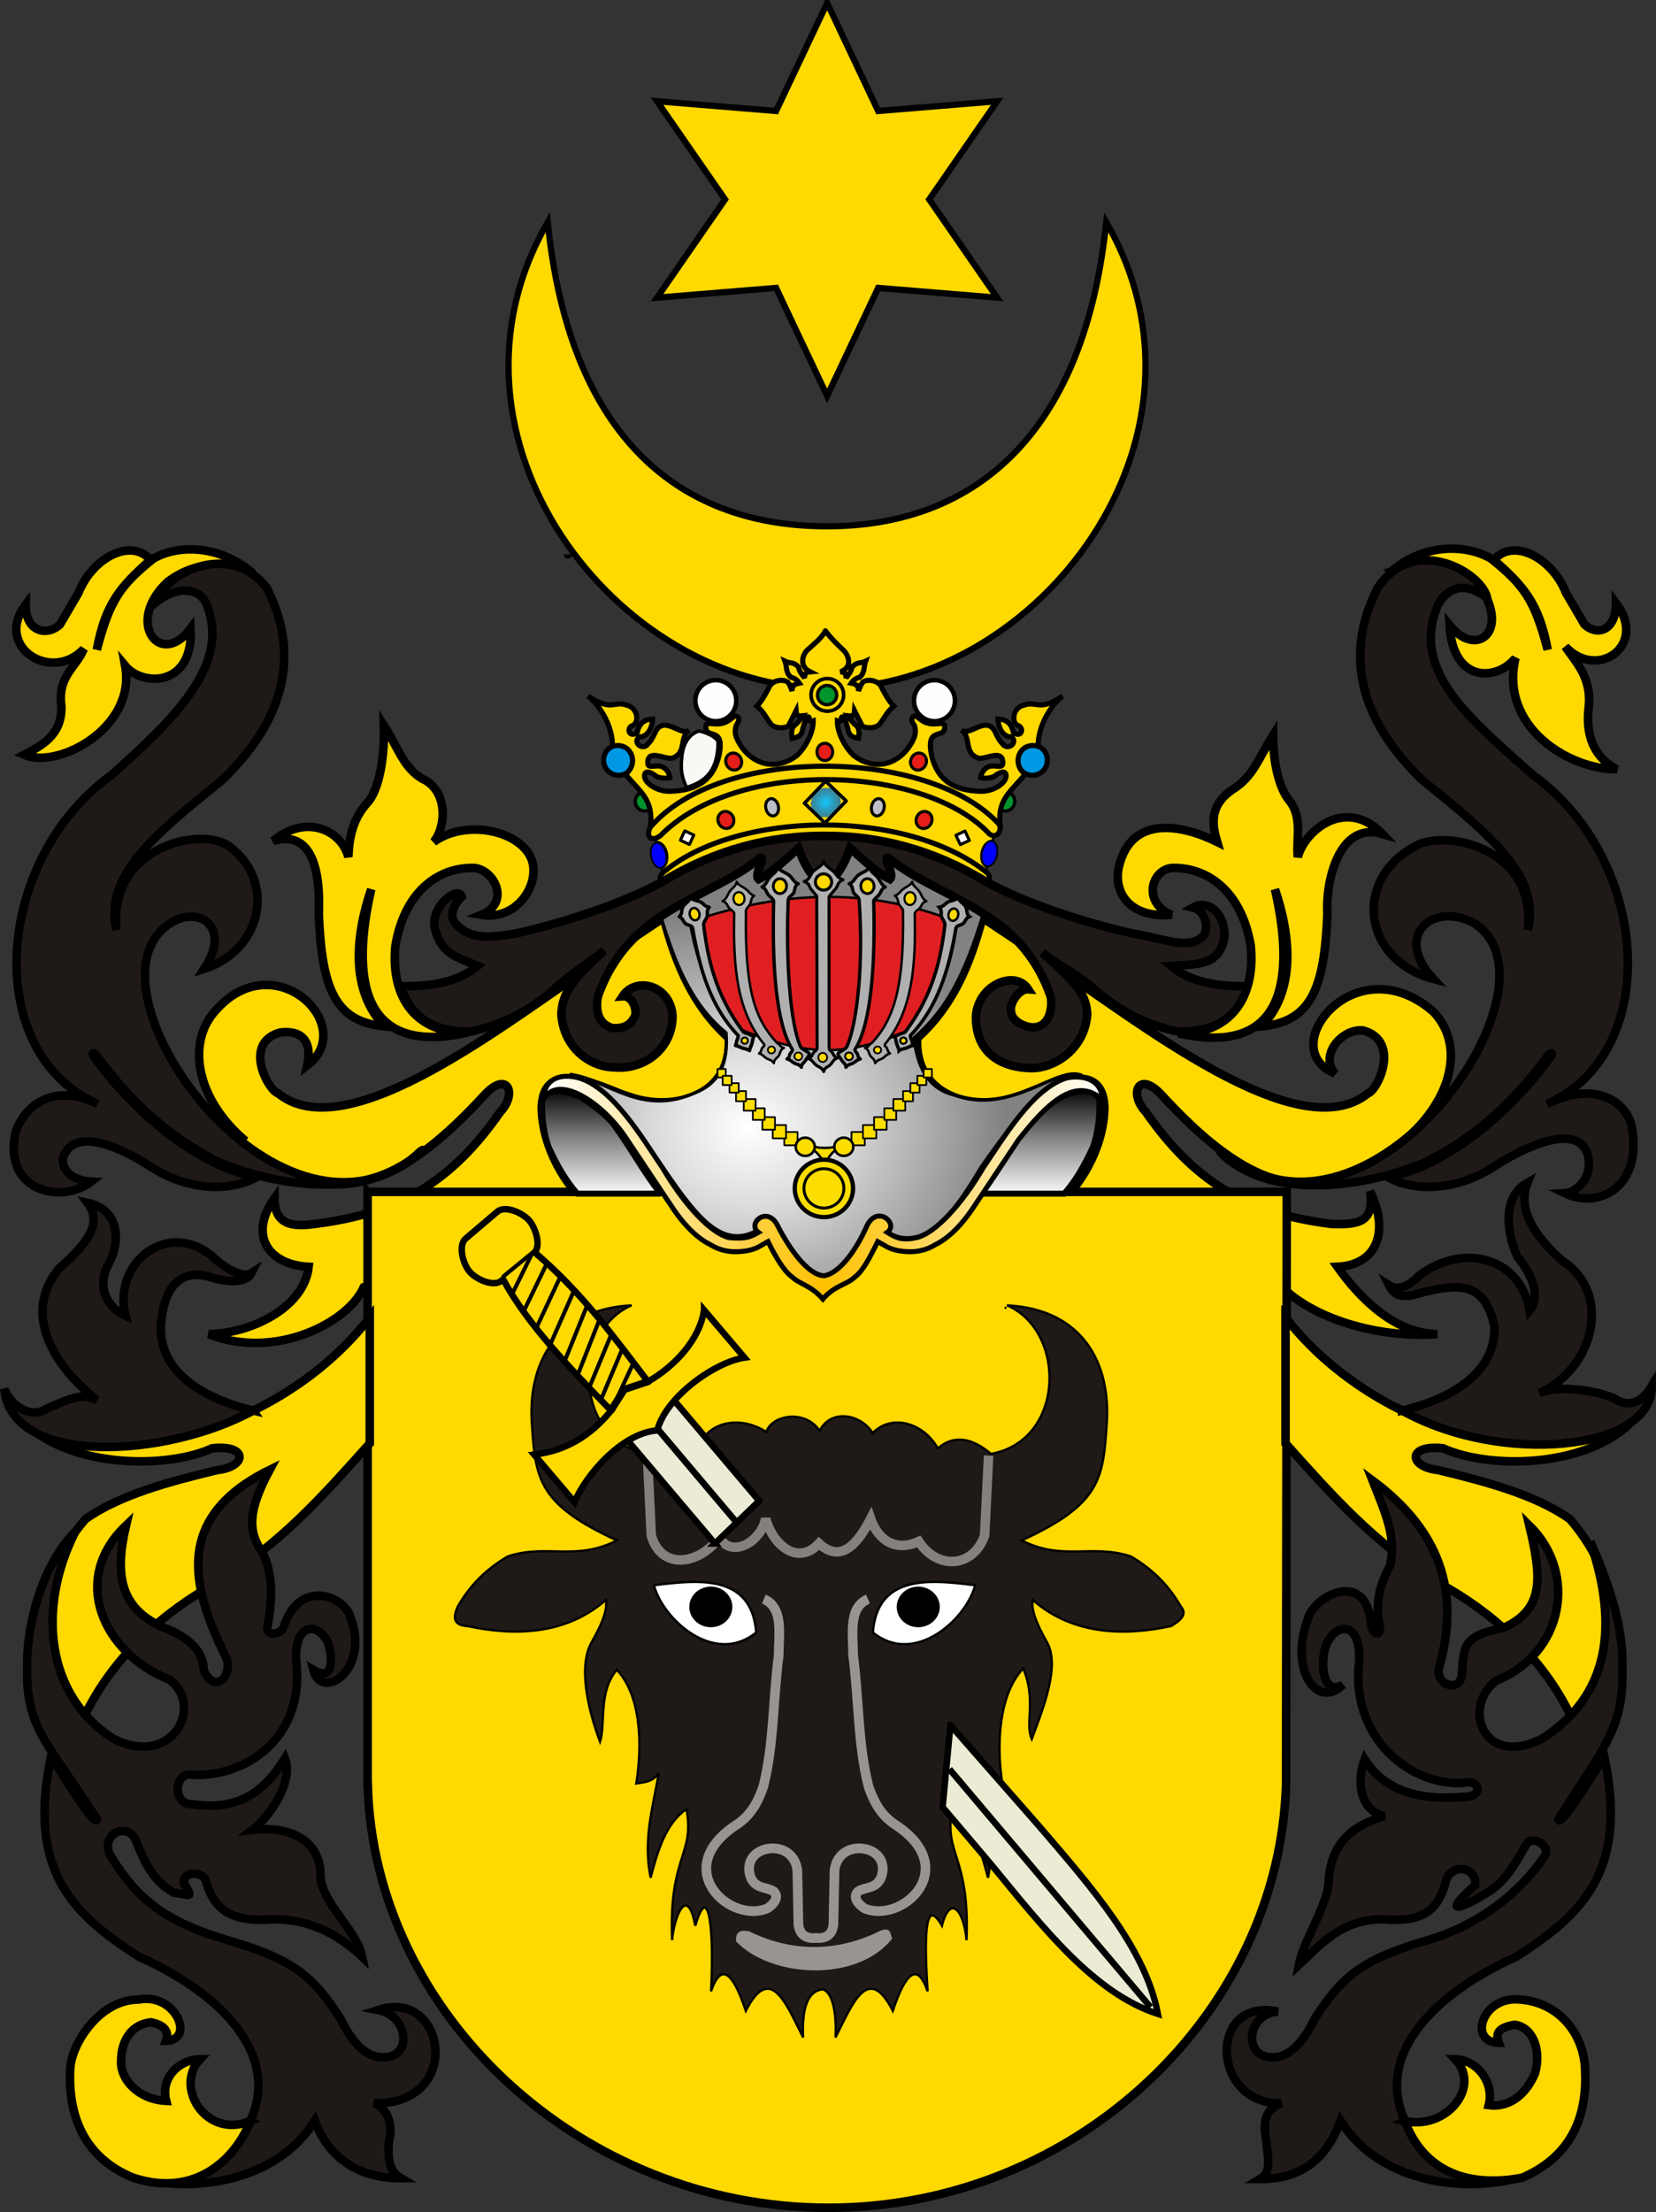 <?xml version="1.0" encoding="UTF-8" standalone="no"?>
<!-- Created with Inkscape (http://www.inkscape.org/) -->

<svg
   xmlns:svg="http://www.w3.org/2000/svg"
   xmlns="http://www.w3.org/2000/svg"
   xmlns:xlink="http://www.w3.org/1999/xlink"
   version="1.0"
   width="478.828"
   height="639.338"
   id="svg2">
  <rect width="100%" height="100%" fill="#333333" stroke="none"/>
  <defs
     id="defs5">
    <linearGradient
       id="linearGradient2495">
      <stop
         id="stop2497"
         style="stop-color:#ffffff;stop-opacity:1"
         offset="0" />
      <stop
         id="stop2527"
         style="stop-color:#dcdcdc;stop-opacity:1"
         offset="0.35" />
      <stop
         id="stop2499"
         style="stop-color:#828282;stop-opacity:1"
         offset="1" />
    </linearGradient>
    <linearGradient
       id="linearGradient2461">
      <stop
         id="stop2463"
         style="stop-color:#ffffff;stop-opacity:1"
         offset="0" />
      <stop
         id="stop2471"
         style="stop-color:#7f7f7f;stop-opacity:1"
         offset="0.55" />
      <stop
         id="stop2465"
         style="stop-color:#000000;stop-opacity:1"
         offset="1" />
    </linearGradient>
    <linearGradient
       id="linearGradient2291">
      <stop
         id="stop2301"
         style="stop-color:#ffffff;stop-opacity:1"
         offset="0" />
      <stop
         id="stop2305"
         style="stop-color:#ffc000;stop-opacity:1"
         offset="0.5" />
      <stop
         id="stop2295"
         style="stop-color:#ffffff;stop-opacity:1"
         offset="1" />
    </linearGradient>
    <linearGradient
       id="linearGradient2210">
      <stop
         id="stop2212"
         style="stop-color:#15caff;stop-opacity:1"
         offset="0" />
      <stop
         id="stop2249"
         style="stop-color:#0065bf;stop-opacity:0.749"
         offset="1" />
      <stop
         id="stop2251"
         style="stop-color:#0052ff;stop-opacity:0.624"
         offset="1" />
      <stop
         id="stop2259"
         style="stop-color:#0374f2;stop-opacity:0.592"
         offset="1" />
      <stop
         id="stop2253"
         style="stop-color:#07daff;stop-opacity:0.561"
         offset="1" />
      <stop
         id="stop2255"
         style="stop-color:#0b8cd9;stop-opacity:0.529"
         offset="1" />
      <stop
         id="stop2257"
         style="stop-color:#0d86d3;stop-opacity:0.514"
         offset="1" />
      <stop
         id="stop2218"
         style="stop-color:#0f81cd;stop-opacity:0.498"
         offset="1" />
      <stop
         id="stop2214"
         style="stop-color:#0f76b1;stop-opacity:0"
         offset="1" />
    </linearGradient>
    <radialGradient
       cx="341.704"
       cy="506.09"
       r="106.828"
       fx="341.704"
       fy="506.09"
       id="radialGradient4229"
       xlink:href="#linearGradient2495"
       gradientUnits="userSpaceOnUse"
       gradientTransform="matrix(0.698,0,0,0.599,-22.174,23.04)" />
    <linearGradient
       x1="249.645"
       y1="581.606"
       x2="294.614"
       y2="581.606"
       id="linearGradient4231"
       xlink:href="#linearGradient2461"
       gradientUnits="userSpaceOnUse"
       gradientTransform="matrix(0,-0.698,0.698,0,-231.84,519.983)" />
    <linearGradient
       x1="249.645"
       y1="581.606"
       x2="294.614"
       y2="581.606"
       id="linearGradient4233"
       xlink:href="#linearGradient2461"
       gradientUnits="userSpaceOnUse"
       gradientTransform="matrix(0,-0.698,-0.698,0,706.486,519.983)" />
    <linearGradient
       x1="256.572"
       y1="525.924"
       x2="489.245"
       y2="525.924"
       id="linearGradient4235"
       xlink:href="#linearGradient2291"
       gradientUnits="userSpaceOnUse"
       gradientTransform="matrix(0.698,0,0,0.698,-22.174,-23.363)"
       spreadMethod="reflect" />
    <radialGradient
       cx="523.803"
       cy="6.729"
       r="4.532"
       fx="523.803"
       fy="6.729"
       id="radialGradient4237"
       xlink:href="#linearGradient2210"
       gradientUnits="userSpaceOnUse"
       gradientTransform="matrix(0.91,0,0,0.975,-143.803,-4.789)" />
    <linearGradient
       x1="51.314"
       y1="588.205"
       x2="96.283"
       y2="588.205"
       id="linearGradient4291"
       xlink:href="#linearGradient2461-8"
       gradientUnits="userSpaceOnUse"
       gradientTransform="matrix(0,-1,-1,0,1051.271,580.658)" />
    <linearGradient
       x1="51.314"
       y1="575.006"
       x2="96.283"
       y2="575.006"
       id="linearGradient4289"
       xlink:href="#linearGradient2461-8"
       gradientUnits="userSpaceOnUse"
       gradientTransform="matrix(0,-1,1,0,-293.995,580.658)" />
    <radialGradient
       cx="337.001"
       cy="735.171"
       r="106.828"
       fx="337.001"
       fy="735.171"
       id="radialGradient4287"
       xlink:href="#linearGradient2495-74"
       gradientUnits="userSpaceOnUse"
       gradientTransform="matrix(1,0,0,0.858,6.6,-131.803)" />
    <radialGradient
       cx="625.549"
       cy="112.324"
       r="4.532"
       fx="625.549"
       fy="112.324"
       id="radialGradient3043-5"
       xlink:href="#linearGradient2210-2"
       gradientUnits="userSpaceOnUse"
       gradientTransform="matrix(1.304,0,0,1.397,-291.877,-150.334)" />
    <linearGradient
       x1="249.441"
       y1="723.967"
       x2="483.177"
       y2="723.967"
       id="linearGradient2795-8"
       xlink:href="#linearGradient2291-51"
       gradientUnits="userSpaceOnUse"
       gradientTransform="translate(6.6,-198.331)"
       spreadMethod="reflect" />
    <linearGradient
       id="linearGradient2210-2">
      <stop
         id="stop2212-76"
         style="stop-color:#15caff;stop-opacity:1"
         offset="0" />
      <stop
         id="stop2249-1"
         style="stop-color:#0065bf;stop-opacity:0.749"
         offset="1" />
      <stop
         id="stop2251-4"
         style="stop-color:#0052ff;stop-opacity:0.624"
         offset="1" />
      <stop
         id="stop2259-2"
         style="stop-color:#0374f2;stop-opacity:0.592"
         offset="1" />
      <stop
         id="stop2253-3"
         style="stop-color:#07daff;stop-opacity:0.561"
         offset="1" />
      <stop
         id="stop2255-2"
         style="stop-color:#0b8cd9;stop-opacity:0.529"
         offset="1" />
      <stop
         id="stop2257-2"
         style="stop-color:#0d86d3;stop-opacity:0.514"
         offset="1" />
      <stop
         id="stop2218-1"
         style="stop-color:#0f81cd;stop-opacity:0.498"
         offset="1" />
      <stop
         id="stop2214-6"
         style="stop-color:#0f76b1;stop-opacity:0"
         offset="1" />
    </linearGradient>
    <linearGradient
       id="linearGradient2291-51">
      <stop
         id="stop2301-7"
         style="stop-color:#ffffff;stop-opacity:1"
         offset="0" />
      <stop
         id="stop2305-11"
         style="stop-color:#ffc000;stop-opacity:1"
         offset="0.5" />
      <stop
         id="stop2295-5"
         style="stop-color:#ffffff;stop-opacity:1"
         offset="1" />
    </linearGradient>
    <linearGradient
       id="linearGradient2461-8">
      <stop
         id="stop2463-2"
         style="stop-color:#ffffff;stop-opacity:1"
         offset="0" />
      <stop
         id="stop2471-4"
         style="stop-color:#7f7f7f;stop-opacity:1"
         offset="0.55" />
      <stop
         id="stop2465-5"
         style="stop-color:#000000;stop-opacity:1"
         offset="1" />
    </linearGradient>
    <linearGradient
       id="linearGradient2495-74">
      <stop
         id="stop2497-0"
         style="stop-color:#ffffff;stop-opacity:1"
         offset="0" />
      <stop
         id="stop2527-9"
         style="stop-color:#dcdcdc;stop-opacity:1"
         offset="0.35" />
      <stop
         id="stop2499-48"
         style="stop-color:#828282;stop-opacity:1"
         offset="1" />
    </linearGradient>
  </defs>
  <g
     transform="matrix(0.311,0,0,0.311,115.116,-152.651)"
     id="g6569">
    <path
       d="m 399.016,1130.615 c -196.981,0 -375.313,-233.807 -259.937,-433.231 19.48,192.547 116.14,282.574 259.635,282.574 143.496,0 240.156,-92.815 259.635,-282.574 115.376,199.424 -62.353,433.231 -259.334,433.231 z"
       id="path6571"
       style="fill:#ffd900;fill-opacity:1;fill-rule:evenodd;stroke:#000000;stroke-width:5.794;stroke-linecap:butt;stroke-linejoin:miter;stroke-miterlimit:4;stroke-opacity:1;stroke-dasharray:none" />
    <path
       d="M 488.455,706.912 351.521,695.67 292.789,819.879 234.058,695.67 97.124,706.912 175.326,593.944 97.124,480.977 234.058,492.218 292.789,368.009 351.521,492.218 488.455,480.977 410.253,593.944 488.455,706.912 z"
       transform="matrix(0.808,0,0,0.808,162.292,196.299)"
       id="path6573"
       style="fill:#ffd900;fill-opacity:1;fill-rule:evenodd;stroke:#000000;stroke-width:7.174;stroke-linecap:butt;stroke-linejoin:miter;stroke-miterlimit:4;stroke-opacity:1;stroke-dasharray:none" />
  </g>
  <g
     transform="matrix(-0.143,-1.053,1.053,-0.143,478.344,1261.064)"
     id="g2460" />
  <g
     transform="matrix(-0.62,0.863,-0.863,-0.62,2013.321,867.192)"
     id="g2466" />
  <g
     transform="matrix(1.063,0,0,1.063,772.949,3.593)"
     id="g2456" />
  <g
     transform="matrix(1.063,0,0,1.063,705.458,3.593)"
     id="g2408">
    <g
       transform="translate(63.49,0.835)"
       id="g2378">
      <g
         id="g2350" />
    </g>
  </g>
  <path
     d="m 164.21,160.217 c 0,0.087 0,0.174 0,0 z"
     id="path3164"
     style="fill:none;stroke:#000000;stroke-width:2.325;stroke-linecap:butt;stroke-linejoin:miter;stroke-miterlimit:4;stroke-opacity:1;stroke-dasharray:none" />
  <path
     d="m 420.924,317.177 c -5.899,7.346 -8.391,10.079 -15.012,12.551 14.026,-11.815 17.784,-27.68 8.523,-37.328 -22.632,-19.6 -46.193,10.803 -28.418,17.861 -4.713,-5.377 2.243,-13.18 8.18,-12.419 10.863,3.043 4.216,17.278 1.36,18.155 -20.206,16.478 -66.948,-21.199 -92.028,-37.755 -6.489,-4.326 -12.978,-8.652 -19.467,-12.978 -3.585,13.587 -8.614,25.55 -18.878,34.805 -0.786,16.666 15.938,21.417 28.69,16.963 5.896,-1.496 25.15,-12.92 25.45,3.275 -0.174,10.129 -5.583,20.438 -12.256,26.956 21.237,8.259 42.474,16.518 63.712,24.777 8.627,8.675 26.821,14.822 44.834,13.568 -11.982,-0.171 -21.979,-9.729 -28.906,-19.467 11.811,-0.597 14.957,-10.58 9.439,-21.827 1.318,8.923 -3.14,9.722 -11.209,9.439 -24.573,-3.053 -39.76,-12.424 -53.683,-32.446 -4.925,-5.183 -2.089,-12.172 4.719,-4.719 22.224,24.196 39.754,31.965 61.436,20.599 8.62,-5.045 15.976,-11.173 23.513,-20.009 z"
     id="path2280"
     style="fill:#ffd900;fill-opacity:1;fill-rule:evenodd;stroke:#000000;stroke-width:2.471;stroke-linecap:butt;stroke-linejoin:miter;stroke-miterlimit:4;stroke-opacity:1;stroke-dasharray:none" />
  <path
     d="m 55.037,317.177 c 5.899,7.346 9.286,10.079 15.907,12.551 -14.026,-11.815 -17.478,-28.437 -8.217,-38.086 17.132,-18.739 40.908,5.056 26.129,16.294 1.572,-7.34 -1.94,-10.267 -7.878,-9.506 -10.863,3.043 -3.431,16.69 -0.575,17.567 20.206,16.478 66.948,-21.199 92.028,-37.755 6.489,-4.326 12.978,-8.652 19.467,-12.978 3.585,13.587 8.614,25.55 18.878,34.805 0.786,16.666 -15.938,21.417 -28.69,16.963 -5.896,-1.496 -25.15,-12.92 -25.45,3.275 0.174,10.129 5.583,20.438 12.256,26.956 -21.237,8.259 -42.474,16.518 -63.712,24.777 -4.598,10.465 -25.925,21.088 -44.834,13.568 11.982,-0.171 27.573,-7.491 28.906,-19.467 -11.811,-0.597 -17.419,-9.237 -9.886,-19.813 0.025,7.58 4.93,8.38 11.656,7.425 24.573,-3.053 39.76,-12.424 53.683,-32.446 4.925,-5.183 2.089,-12.172 -4.719,-4.719 -22.224,24.196 -39.754,31.965 -61.436,20.599 -8.62,-5.045 -15.976,-11.173 -23.513,-20.009 z"
     id="path2278"
     style="fill:#ffd900;fill-opacity:1;fill-rule:evenodd;stroke:#000000;stroke-width:2.471;stroke-linecap:butt;stroke-linejoin:miter;stroke-miterlimit:4;stroke-opacity:1;stroke-dasharray:none" />
  <path
     d="m 106.294,344.491 0,171.316 0.044,0 c 1.708,66.248 61.511,122.296 133.235,122.296 71.724,0 130.581,-56.508 132.29,-122.756 l 0.202,-170.855 -265.77,0 z"
     id="rect1317"
     style="fill:#ffd900;fill-opacity:1;fill-rule:evenodd;stroke:#000000;stroke-width:2.471;stroke-linecap:round;stroke-linejoin:miter;stroke-miterlimit:4;stroke-opacity:1;stroke-dasharray:none;stroke-dashoffset:0" />
  <path
     d="m 73.2,165.778 c -9.086,-2.807 -15.957,-3.989 -24.6,2.29 -12.728,11.652 -2.28,25.445 6.517,13.608 0.856,17.056 -14,16.762 -18.928,10.77 3.25,17.729 -19.191,29.974 -29.242,25.721 5.097,-2.659 10.817,-5.574 10.826,-13.76 -1.256,-9.16 4.165,-11.211 6.449,-16.836 -9.308,9.973 -26.094,-0.64 -16.786,-12.829 -0.074,8.052 6.222,9.209 9.916,5.737 1.773,-3.029 3.546,-6.058 5.319,-9.086 4.285,-10.712 15.661,-15.883 20.832,-9.53 -8.495,7.535 -13.002,12.411 -15.513,25.929 3.768,-14.257 6.649,-18.542 16.4,-26.373 8.2,-4.58 20.167,-3.25 28.81,4.359 z"
     id="path2264"
     style="fill:#ffd900;fill-opacity:1;fill-rule:evenodd;stroke:#000000;stroke-width:2.471;stroke-linecap:butt;stroke-linejoin:miter;stroke-miterlimit:4;stroke-opacity:1;stroke-dasharray:none" />
  <path
     d="m 121.063,333.26 c -13.036,12.24 -37.117,11.095 -57.657,2.701 -13.615,-6.936 -24.024,-15.534 -35.616,-30.99 -0.735,-0.98 -1.473,-0.688 -0.607,0.533 9.664,13.354 27.881,31.034 47.005,34.727 -7.453,4.211 -19.736,4.095 -30.711,-3.065 -7.672,-5.029 -22.289,-12.217 -25.332,-2.251 -0.076,5.001 5.171,6.447 8.214,6.618 -8.356,6.438 -25.121,3.055 -22.009,-13.591 1.662,-6.498 9.526,-15.875 23.858,-8.861 -33.697,-14.79 -29.885,-70.748 4.117,-95.143 17.839,-16.01 34.701,-31.893 27.319,-49.401 -1.574,-4.106 -7.581,-5.734 -14.18,-0.718 1.677,-7.624 20.744,-17.999 31.689,-3.856 10.673,20.889 3.507,39.948 -13.265,55.805 -20.126,16.162 -33.849,27.75 -30.19,42.998 -2.44,-23.938 24.192,-30.037 32.477,-24.243 13.723,10.063 9.781,30.035 -7.144,35.524 7.929,-11.893 -1.196,-18.652 -9.774,-13.202 -27.983,17.704 30.16,100.358 71.452,67.006 2.422,-1.956 1.564,-1.765 0.356,-0.588 z"
     id="path2266"
     style="fill:#1f1a17;fill-opacity:1;fill-rule:evenodd;stroke:#000000;stroke-width:2.471;stroke-linecap:butt;stroke-linejoin:miter;stroke-miterlimit:4;stroke-opacity:1;stroke-dasharray:none" />
  <path
     d="m 402.291,165.186 c 9.086,-2.807 15.957,-3.398 24.6,2.881 10.49,13.666 0.376,22.701 -7.75,12.654 0.934,16.832 13.666,16.15 19.042,9.486 -4.593,19.967 15.461,32.156 29.317,32.156 -5.097,-2.659 -9.102,-7.757 -8.215,-17.286 1.256,-9.16 -3.718,-13.673 -6.673,-18.179 9.308,9.973 23.935,-0.443 14.627,-12.632 0.074,8.052 -5.406,9.684 -9.099,6.212 -1.773,-3.029 -3.546,-6.058 -5.319,-9.086 -4.285,-10.712 -15.661,-15.883 -20.832,-9.53 8.495,7.535 13.002,12.411 15.513,25.929 -3.768,-14.257 -6.649,-18.542 -16.4,-26.373 -8.2,-4.58 -20.167,-3.841 -28.81,3.768 z"
     id="path2274"
     style="fill:#ffd900;fill-opacity:1;fill-rule:evenodd;stroke:#000000;stroke-width:2.471;stroke-linecap:butt;stroke-linejoin:miter;stroke-miterlimit:4;stroke-opacity:1;stroke-dasharray:none" />
  <path
     d="m 353.533,333.708 c 13.036,12.24 38.013,10.647 58.552,2.254 13.615,-6.936 24.024,-15.534 35.616,-30.99 0.735,-0.98 1.473,-0.688 0.607,0.533 -9.664,13.354 -27.881,31.034 -47.005,34.727 7.453,4.211 19.736,4.095 30.711,-3.065 7.672,-5.029 24.079,-13.336 27.122,-3.37 1.643,6.792 -3.604,10.923 -6.647,11.094 9.475,4.647 22.793,-1.503 19.234,-19.717 -1.662,-6.498 -10.107,-13.107 -24.44,-6.093 33.697,-14.79 29.885,-70.748 -4.117,-95.143 -17.839,-16.01 -35.686,-29.922 -27.319,-49.204 3.15,-5.485 8.172,-6.522 14.18,-1.9 -1.677,-7.624 -21.335,-18.59 -31.689,-2.871 -10.673,20.889 -3.507,39.948 13.265,55.805 20.126,16.162 33.849,27.75 30.19,42.998 2.44,-23.938 -23.968,-29.142 -32.477,-24.243 -18.199,9.616 -15.375,32.944 5.13,38.433 -11.957,-13.012 0.301,-22.457 11.788,-16.112 27.983,17.704 -30.27,100.216 -71.562,66.865 -2.422,-1.956 -2.349,-1.176 -1.141,0.001 z"
     id="path2276"
     style="fill:#1f1a17;fill-opacity:1;fill-rule:evenodd;stroke:#000000;stroke-width:2.471;stroke-linecap:butt;stroke-linejoin:miter;stroke-miterlimit:4;stroke-opacity:1;stroke-dasharray:none" />
  <path
     d="m 165.149,310.593 c 10.9,1.543 20.26,12.44 36.369,5.013 6.559,-2.797 9.067,-8.489 8.392,-17.074 -10.418,-8.585 -15.048,-20.932 -19.099,-34.437 10.611,-6.463 21.221,-12.926 31.832,-19.389 10.9,0.289 21.8,0.579 32.7,0.868 9.646,6.27 19.292,12.54 28.938,18.81 -5.498,17.942 -10.707,27.491 -19.967,35.594 0.965,8.103 3.666,14.469 11.575,16.495 16.591,6.077 29.934,-8.813 36.975,-5.629 -7.331,-0.289 -14.886,5.919 -29.162,26.465 -5.691,9.357 -15.434,26.237 -27.491,18.52 -6.078,5.016 -12.157,10.032 -18.235,15.048 -6.172,-5.209 -12.344,-10.418 -18.516,-15.627 -10.225,6.173 -17.556,-2.99 -27.202,-17.074 -6.656,-8.199 -12.929,-22.858 -27.109,-27.584 z"
     id="path2477"
     style="fill:url(#radialGradient4229);fill-opacity:1;fill-rule:evenodd;stroke:#000000;stroke-width:0.989;stroke-linecap:butt;stroke-linejoin:miter;stroke-miterlimit:4;stroke-opacity:1;stroke-dasharray:none" />
  <path
     d="m 190.925,344.99 c -5.161,-6.784 -7.845,-12.099 -13.267,-19.69 -2.309,-2.979 -5.806,-5.641 -9.483,-8.033 -7.389,-3.561 -10.835,-1.502 -11.416,0.944 -0.167,5.245 0.644,9.751 1.847,13.236 2.421,5.245 4.911,9.667 8.31,13.543 8.157,0 15.853,0 24.01,0 z"
     id="path2282"
     style="fill:url(#linearGradient4231);fill-opacity:1;fill-rule:evenodd;stroke:#000000;stroke-width:1.73;stroke-linecap:butt;stroke-linejoin:miter;stroke-miterlimit:4;stroke-opacity:1;stroke-dasharray:none" />
  <path
     d="m 283.721,344.99 c 5.161,-6.784 7.845,-12.099 13.267,-19.69 2.309,-2.979 5.806,-5.641 9.483,-8.033 7.389,-3.561 10.835,-1.502 11.416,0.944 0.167,5.245 -0.644,9.751 -1.847,13.236 -2.421,5.245 -4.911,9.667 -8.31,13.543 -8.157,0 -15.853,0 -24.01,0 z"
     id="path2473"
     style="fill:url(#linearGradient4233);fill-opacity:1;fill-rule:evenodd;stroke:#000000;stroke-width:1.73;stroke-linecap:butt;stroke-linejoin:miter;stroke-miterlimit:4;stroke-opacity:1;stroke-dasharray:none" />
  <path
     d="m 238.064,368.737 c -4.716,-0.509 -9.811,-7.89 -13.086,-14.235 -2.968,-6.397 -9.149,-0.819 -5.669,1.689 -2.569,1.486 -3.74,1.881 -8.443,1.535 -5.373,-1.228 -13.049,-9.518 -19.343,-20.264 -5.629,-8.188 -14.175,-22.976 -24.256,-25.944 -5.313,-1.319 -9.979,0.205 -10.132,6.294 4.09,-7.724 17.355,0.877 24.236,11.631 0.665,0.954 11.8,17.753 12.534,18.78 4.378,6.809 8.49,10.069 11.543,11.543 3.846,2.334 7.539,2.251 10.77,1.693 2.923,-0.616 3.542,-1.386 5.851,-2.617 2.196,4.489 4.647,8.576 6.843,10.132 2.296,2.267 5.538,2.462 9.019,6.489 3.481,-4.027 6.993,-4.132 9.288,-6.399 2.196,-1.555 4.377,-5.733 6.573,-10.222 2.309,1.23 2.928,2 5.851,2.617 3.232,0.558 6.924,0.64 10.77,-1.693 3.053,-1.473 7.165,-4.734 11.543,-11.543 0.734,-1.028 11.868,-17.826 12.534,-18.78 7.772,-9.864 16.311,-18.807 24.236,-11.631 -0.154,-6.09 -5.939,-7.069 -10.132,-6.294 -10.081,2.968 -18.627,17.757 -24.256,25.944 -6.294,10.746 -13.97,19.036 -19.343,20.264 -3.671,0.772 -5.54,0.342 -8.443,-1.535 3.48,-2.507 -2.971,-8.175 -5.939,-1.779 -3.095,7.065 -8.1,13.907 -12.549,14.325 z"
     id="path2197"
     style="fill:url(#linearGradient4235);fill-opacity:1;fill-rule:nonzero;stroke:#000000;stroke-width:1.438;stroke-linecap:butt;stroke-linejoin:miter;stroke-miterlimit:4;stroke-opacity:1;stroke-dasharray:none" />
  <rect
     width="2.388"
     height="2.446"
     x="207.46"
     y="308.971"
     id="rect2551"
     style="fill:#fbde00;fill-opacity:1;fill-rule:nonzero;stroke:#000000;stroke-width:0.494;stroke-linecap:round;stroke-linejoin:round;stroke-miterlimit:4;stroke-opacity:1;stroke-dasharray:none;stroke-dashoffset:0" />
  <path
     d="m 233.424,330.948 c 3.358,1.085 6.638,1.125 10.305,0.002 -2.906,1.613 -4.456,3.458 -5.231,6.117 -0.839,-2.621 -2.221,-4.079 -5.075,-6.119 z"
     id="path2605"
     style="fill:#fbde00;fill-opacity:1;fill-rule:evenodd;stroke:#000000;stroke-width:0.698px;stroke-linecap:butt;stroke-linejoin:miter;stroke-opacity:1" />
  <path
     d="m 246.658,343.476 a 8.425,8.296 0 1 1 -16.85,0 8.425,8.296 0 1 1 16.85,0 z"
     id="path2385"
     style="fill:#fbde00;fill-opacity:1;fill-rule:nonzero;stroke:#000000;stroke-width:1.236;stroke-linecap:round;stroke-linejoin:round;stroke-miterlimit:4;stroke-opacity:1;stroke-dasharray:none;stroke-dashoffset:0" />
  <path
     d="m 244.001,343.476 a 5.768,5.68 0 1 1 -11.537,0 5.768,5.68 0 1 1 11.537,0 z"
     id="path2387"
     style="fill:none;stroke:#000000;stroke-width:0.846;stroke-linecap:round;stroke-linejoin:round;stroke-miterlimit:4;stroke-opacity:1;stroke-dasharray:none;stroke-dashoffset:0" />
  <rect
     width="3.847"
     height="3.847"
     x="226.768"
     y="327.177"
     id="rect2535"
     style="fill:#fbde00;fill-opacity:1;fill-rule:nonzero;stroke:#000000;stroke-width:0.494;stroke-linecap:round;stroke-linejoin:round;stroke-miterlimit:4;stroke-opacity:1;stroke-dasharray:none;stroke-dashoffset:0" />
  <rect
     width="3.847"
     height="3.847"
     x="223.435"
     y="325.177"
     id="rect2537"
     style="fill:#fbde00;fill-opacity:1;fill-rule:nonzero;stroke:#000000;stroke-width:0.494;stroke-linecap:round;stroke-linejoin:round;stroke-miterlimit:4;stroke-opacity:1;stroke-dasharray:none;stroke-dashoffset:0" />
  <rect
     width="3.638"
     height="3.638"
     x="220.441"
     y="322.889"
     id="rect2539"
     style="fill:#fbde00;fill-opacity:1;fill-rule:nonzero;stroke:#000000;stroke-width:0.494;stroke-linecap:round;stroke-linejoin:round;stroke-miterlimit:4;stroke-opacity:1;stroke-dasharray:none;stroke-dashoffset:0" />
  <rect
     width="3.43"
     height="3.36"
     x="217.683"
     y="320.323"
     id="rect2541"
     style="fill:#fbde00;fill-opacity:1;fill-rule:nonzero;stroke:#000000;stroke-width:0.494;stroke-linecap:round;stroke-linejoin:round;stroke-miterlimit:4;stroke-opacity:1;stroke-dasharray:none;stroke-dashoffset:0" />
  <rect
     width="3.43"
     height="3.36"
     x="215.056"
     y="317.656"
     id="rect2543"
     style="fill:#fbde00;fill-opacity:1;fill-rule:nonzero;stroke:#000000;stroke-width:0.494;stroke-linecap:round;stroke-linejoin:round;stroke-miterlimit:4;stroke-opacity:1;stroke-dasharray:none;stroke-dashoffset:0" />
  <rect
     width="2.873"
     height="2.944"
     x="212.825"
     y="315.355"
     id="rect2545"
     style="fill:#fbde00;fill-opacity:1;fill-rule:nonzero;stroke:#000000;stroke-width:0.494;stroke-linecap:round;stroke-linejoin:round;stroke-miterlimit:4;stroke-opacity:1;stroke-dasharray:none;stroke-dashoffset:0" />
  <rect
     width="2.665"
     height="2.731"
     x="210.929"
     y="313.067"
     id="rect2547"
     style="fill:#fbde00;fill-opacity:1;fill-rule:nonzero;stroke:#000000;stroke-width:0.494;stroke-linecap:round;stroke-linejoin:round;stroke-miterlimit:4;stroke-opacity:1;stroke-dasharray:none;stroke-dashoffset:0" />
  <rect
     width="2.596"
     height="2.66"
     x="208.964"
     y="310.945"
     id="rect2549"
     style="fill:#fbde00;fill-opacity:1;fill-rule:nonzero;stroke:#000000;stroke-width:0.494;stroke-linecap:round;stroke-linejoin:round;stroke-miterlimit:4;stroke-opacity:1;stroke-dasharray:none;stroke-dashoffset:0" />
  <path
     d="m 235.573,331.459 a 2.745,2.627 0 1 1 -5.49,0 2.745,2.627 0 1 1 5.49,0 z"
     id="path2564"
     style="fill:#fbde00;fill-opacity:1;fill-rule:nonzero;stroke:#000000;stroke-width:0.741;stroke-linecap:round;stroke-linejoin:round;stroke-miterlimit:4;stroke-opacity:1;stroke-dasharray:none;stroke-dashoffset:0" />
  <rect
     width="3.847"
     height="3.847"
     x="-250.046"
     y="327.177"
     transform="scale(-1,1)"
     id="rect2587"
     style="fill:#fbde00;fill-opacity:1;fill-rule:nonzero;stroke:#000000;stroke-width:0.494;stroke-linecap:round;stroke-linejoin:round;stroke-miterlimit:4;stroke-opacity:1;stroke-dasharray:none;stroke-dashoffset:0" />
  <rect
     width="3.847"
     height="3.847"
     x="-253.379"
     y="325.177"
     transform="scale(-1,1)"
     id="rect2589"
     style="fill:#fbde00;fill-opacity:1;fill-rule:nonzero;stroke:#000000;stroke-width:0.494;stroke-linecap:round;stroke-linejoin:round;stroke-miterlimit:4;stroke-opacity:1;stroke-dasharray:none;stroke-dashoffset:0" />
  <rect
     width="3.638"
     height="3.638"
     x="-256.373"
     y="322.889"
     transform="scale(-1,1)"
     id="rect2591"
     style="fill:#fbde00;fill-opacity:1;fill-rule:nonzero;stroke:#000000;stroke-width:0.494;stroke-linecap:round;stroke-linejoin:round;stroke-miterlimit:4;stroke-opacity:1;stroke-dasharray:none;stroke-dashoffset:0" />
  <rect
     width="3.43"
     height="3.36"
     x="-259.131"
     y="320.323"
     transform="scale(-1,1)"
     id="rect2593"
     style="fill:#fbde00;fill-opacity:1;fill-rule:nonzero;stroke:#000000;stroke-width:0.494;stroke-linecap:round;stroke-linejoin:round;stroke-miterlimit:4;stroke-opacity:1;stroke-dasharray:none;stroke-dashoffset:0" />
  <rect
     width="3.43"
     height="3.36"
     x="-261.758"
     y="317.656"
     transform="scale(-1,1)"
     id="rect2595"
     style="fill:#fbde00;fill-opacity:1;fill-rule:nonzero;stroke:#000000;stroke-width:0.494;stroke-linecap:round;stroke-linejoin:round;stroke-miterlimit:4;stroke-opacity:1;stroke-dasharray:none;stroke-dashoffset:0" />
  <rect
     width="2.873"
     height="2.944"
     x="-263.989"
     y="315.355"
     transform="scale(-1,1)"
     id="rect2597"
     style="fill:#fbde00;fill-opacity:1;fill-rule:nonzero;stroke:#000000;stroke-width:0.494;stroke-linecap:round;stroke-linejoin:round;stroke-miterlimit:4;stroke-opacity:1;stroke-dasharray:none;stroke-dashoffset:0" />
  <rect
     width="2.665"
     height="2.731"
     x="-265.885"
     y="313.067"
     transform="scale(-1,1)"
     id="rect2599"
     style="fill:#fbde00;fill-opacity:1;fill-rule:nonzero;stroke:#000000;stroke-width:0.494;stroke-linecap:round;stroke-linejoin:round;stroke-miterlimit:4;stroke-opacity:1;stroke-dasharray:none;stroke-dashoffset:0" />
  <rect
     width="2.596"
     height="2.66"
     x="-267.85"
     y="310.945"
     transform="scale(-1,1)"
     id="rect2601"
     style="fill:#fbde00;fill-opacity:1;fill-rule:nonzero;stroke:#000000;stroke-width:0.494;stroke-linecap:round;stroke-linejoin:round;stroke-miterlimit:4;stroke-opacity:1;stroke-dasharray:none;stroke-dashoffset:0" />
  <path
     d="m 241.241,331.459 a 2.745,2.627 0 1 0 5.49,0 2.745,2.627 0 1 0 -5.49,0 z"
     id="path2603"
     style="fill:#fbde00;fill-opacity:1;fill-rule:nonzero;stroke:#000000;stroke-width:0.741;stroke-linecap:round;stroke-linejoin:round;stroke-miterlimit:4;stroke-opacity:1;stroke-dasharray:none;stroke-dashoffset:0" />
  <rect
     width="2.388"
     height="2.446"
     x="267.062"
     y="308.971"
     id="rect2635"
     style="fill:#fbde00;fill-opacity:1;fill-rule:nonzero;stroke:#000000;stroke-width:0.494;stroke-linecap:round;stroke-linejoin:round;stroke-miterlimit:4;stroke-opacity:1;stroke-dasharray:none;stroke-dashoffset:0" />
  <path
     d="m 183.212,219.698 a 4.327,4.327 0 1 1 -8.653,0 4.327,4.327 0 1 1 8.653,0 z"
     id="path2229"
     style="fill:#0098e4;fill-opacity:1;fill-rule:evenodd;stroke:#000000;stroke-width:1.483;stroke-linecap:round;stroke-linejoin:round;stroke-miterlimit:4;stroke-opacity:1;stroke-dasharray:none;stroke-dashoffset:0" />
  <path
     d="m 302.822,219.698 a 4.327,4.327 0 1 1 -8.653,0 4.327,4.327 0 1 1 8.653,0 z"
     id="path2231"
     style="fill:#0098e4;fill-opacity:1;fill-rule:evenodd;stroke:#000000;stroke-width:1.483;stroke-linecap:round;stroke-linejoin:round;stroke-miterlimit:4;stroke-opacity:1;stroke-dasharray:none;stroke-dashoffset:0" />
  <path
     d="m 198.51,227.6 c 5.409,-1.664 9.073,-4.745 9.121,-13.204 -0.559,-1.442 -3.66,-2.834 -5.6,-3.096 -3.22,1.084 -4.531,4.184 -4.886,7.391 -0.394,4.031 -0.045,5.727 1.365,8.909 z"
     id="path2261"
     style="fill:#f8f9f4;fill-opacity:1;fill-rule:evenodd;stroke:#000000;stroke-width:0.989;stroke-linecap:butt;stroke-linejoin:miter;stroke-miterlimit:4;stroke-opacity:1;stroke-dasharray:none" />
  <path
     d="m 293.424,231.633 a 2.774,2.774 0 1 1 -5.548,0 2.774,2.774 0 1 1 5.548,0 z"
     id="path2245"
     style="fill:#00942d;fill-opacity:1;fill-rule:evenodd;stroke:#000000;stroke-width:0.959;stroke-linecap:round;stroke-linejoin:round;stroke-miterlimit:4;stroke-opacity:1;stroke-dasharray:none;stroke-dashoffset:0" />
  <path
     d="m 189.238,231.633 a 2.774,2.774 0 1 1 -5.548,0 2.774,2.774 0 1 1 5.548,0 z"
     id="path2243"
     style="fill:#00942d;fill-opacity:1;fill-rule:evenodd;stroke:#000000;stroke-width:0.959;stroke-linecap:round;stroke-linejoin:round;stroke-miterlimit:4;stroke-opacity:1;stroke-dasharray:none;stroke-dashoffset:0" />
  <path
     d="m 238.673,182.37 c -1.368,2.405 -3.56,3.928 -5.257,5.534 -1.366,1.32 -2.437,4.69 0.838,6.282 -1.124,0.103 -1.667,0.424 -1.629,1.833 -0.588,-1.086 -1.322,-1.446 -1.765,-3.258 -1.435,-1.559 -2.434,-0.941 -3.869,-1.629 0.566,1.539 0.115,3.222 1.697,4.616 1.177,0.275 1.919,0.914 2.444,1.697 -1.652,0.294 -2.15,0.996 -2.104,2.308 -0.249,-0.792 -0.701,-1.923 -1.222,-2.579 -1.448,-1.018 -4.05,-0.543 -5.159,0.95 -0.973,1.946 -2.285,4.435 -3.801,5.973 1.991,1.652 2.714,3.406 3.958,5.058 1.086,1.403 3.848,1.462 5.138,0.693 0.679,-1.335 1.561,-3.126 2.24,-4.461 0.113,1.403 0.439,1.642 1.978,1.484 -0.743,1.083 -1.521,2.007 -1.973,2.437 -1.267,0.747 -1.516,2.123 -1.154,4.092 2.449,-0.388 2.828,-1.298 3.099,-2.856 0.324,-1.224 1.15,-3.912 1.784,-3.256 0.205,1.38 0.274,1.267 1.226,1.019 0.053,3.528 -2.18,7.585 -4.641,10 -4.99,3.886 -11.608,3.659 -15.998,-2.308 -1.754,-2.649 -2.274,-4.029 -1.674,-6.254 1.193,-1.801 0.798,-2.01 0.428,-2.603 -1.142,-0.873 -1.818,1.428 -4.654,1.973 -2.457,0.514 -4.64,-0.876 -4.514,1.114 0.106,1.293 0.665,1.545 1.722,1.862 1.635,0.491 3.033,1.002 2.19,5.786 -1.791,8.575 -7.695,10.554 -13.855,10.818 -3.793,0.303 -8.101,-2.307 -7.782,-4.745 0.319,-1.519 2.086,-0.61 3.565,0.531 0.834,0.37 2.579,0.621 3.788,0.29 -0.191,-1.57 -1.325,-3.129 -3.016,-3.363 -1.44,-0.199 -3.239,0.647 -3.389,-0.685 -0.229,-4.564 5.025,-1.074 7.11,-1.61 4.3,-1.576 1.832,-5.894 4.848,-8.069 -2.288,1.885 -6.999,-4.155 -9.56,0.126 -1.527,3.094 -1.269,2.623 -2.723,4.258 -1.721,1.318 -3.986,-1.048 -2.188,-2.444 2.414,0.107 3.772,-2.54 3.897,-5.155 -1.786,0.04 -3.829,0.764 -4.415,3.802 -2.03,1.752 -3.279,-0.765 -1.678,-1.806 2.47,-0.664 1.864,-5.361 -1.364,-5.994 -3.647,-1.4 -4.467,1.998 -11.198,-2.657 3.7,3.049 7.095,8.774 7.053,14.54 5.286,-1.529 7.905,4.925 3.765,8.046 4.118,5.084 8.149,7.254 7.212,14.994 l 50.561,-0.112 50.561,0.112 c -0.937,-7.74 3.095,-9.91 7.212,-14.994 -4.14,-3.121 -1.521,-9.575 3.765,-8.046 -0.042,-5.766 3.353,-11.491 7.053,-14.54 -6.731,4.655 -7.551,1.257 -11.198,2.657 -3.228,0.633 -3.835,5.33 -1.364,5.994 1.601,1.04 0.352,3.558 -1.678,1.806 -0.586,-3.038 -2.629,-3.763 -4.415,-3.802 0.125,2.614 1.483,5.261 3.897,5.155 1.798,1.396 -0.466,3.762 -2.188,2.444 -1.453,-1.635 -1.195,-1.164 -2.723,-4.258 -2.561,-4.281 -7.272,1.76 -9.56,-0.126 3.015,2.176 0.547,6.493 4.848,8.069 2.084,0.537 7.339,-2.953 7.11,1.61 -0.149,1.332 -1.948,0.485 -3.389,0.685 -1.691,0.234 -2.824,1.793 -3.016,3.363 1.209,0.331 2.954,0.08 3.788,-0.29 1.479,-1.142 3.247,-2.05 3.565,-0.531 0.319,2.438 -3.988,5.048 -7.782,4.745 -6.161,-0.265 -12.064,-2.243 -13.855,-10.818 -0.843,-4.784 0.555,-5.295 2.19,-5.786 1.057,-0.318 1.617,-0.57 1.722,-1.862 0.126,-1.99 -2.057,-0.6 -4.514,-1.114 -2.836,-0.546 -3.513,-2.846 -4.654,-1.973 -0.37,0.592 -0.765,0.802 0.428,2.603 0.6,2.225 0.081,3.604 -1.674,6.254 -4.39,5.967 -11.008,6.194 -15.998,2.308 -2.461,-2.415 -4.694,-6.472 -4.641,-10 0.952,0.249 1.021,0.362 1.226,-1.019 0.634,-0.656 1.459,2.033 1.784,3.256 0.271,1.557 0.65,2.468 3.099,2.856 0.362,-1.969 0.113,-3.345 -1.154,-4.092 -0.453,-0.43 -1.23,-1.354 -1.973,-2.437 1.539,0.158 1.865,-0.081 1.978,-1.484 0.679,1.335 1.561,3.126 2.24,4.461 1.29,0.769 4.052,0.71 5.138,-0.693 1.244,-1.652 1.967,-3.406 3.958,-5.058 -1.516,-1.539 -2.828,-4.028 -3.801,-5.973 -1.109,-1.493 -3.711,-1.969 -5.159,-0.95 -0.52,0.656 -0.973,1.788 -1.222,2.579 0.045,-1.312 -0.453,-2.014 -2.104,-2.308 0.524,-0.783 1.266,-1.422 2.444,-1.697 1.582,-1.393 1.131,-3.077 1.697,-4.616 -1.435,0.688 -2.434,0.07 -3.869,1.629 -0.443,1.812 -1.177,2.172 -1.765,3.258 0.037,-1.409 -0.505,-1.73 -1.629,-1.833 3.831,-1.5 2.204,-4.962 0.838,-6.282 -1.697,-1.606 -3.334,-3.13 -5.176,-5.534 z"
     id="path2216"
     style="fill:#ffd900;fill-opacity:1;fill-rule:evenodd;stroke:#000000;stroke-width:1.483;stroke-linecap:butt;stroke-linejoin:miter;stroke-miterlimit:4;stroke-opacity:1;stroke-dasharray:none" />
  <path
     d="m 189.569,242.286 0.203,1.051 c 3.372,0.084 4.303,6.4 1.487,7.704 l 0.217,1.122 c 25.182,-16.865 67.173,-17.443 93.568,-0.173 l 0.319,-1.434 c -2.774,-1.119 -1.819,-7.421 1.688,-7.598 l 0.419,-1.884 c -23.334,-22.814 -79.244,-20.677 -97.9,1.213 z"
     id="path2187"
     style="fill:#ffd900;fill-opacity:1;fill-rule:evenodd;stroke:#000000;stroke-width:0.698px;stroke-linecap:butt;stroke-linejoin:miter;stroke-opacity:1" />
  <path
     d="m 190.942,241.542 c -2.809,2.04 -4.22,0.078 -2.916,-2.442 20.406,-23.718 79.943,-22.918 100.428,-1.31 1.754,1.449 0.016,5.012 -2.335,3.275 -18.926,-20.129 -73.14,-21.984 -95.177,0.477 z"
     id="path2183"
     style="fill:#ffd900;fill-opacity:1;fill-rule:evenodd;stroke:#000000;stroke-width:1.483;stroke-linecap:butt;stroke-linejoin:miter;stroke-miterlimit:4;stroke-opacity:1;stroke-dasharray:none" />
  <rect
     width="8.245"
     height="8.834"
     x="328.557"
     y="-2.648"
     transform="matrix(0.721,0.693,-0.693,0.721,0,0)"
     id="rect1312"
     style="fill:url(#radialGradient4237);fill-opacity:1;fill-rule:evenodd;stroke:#000000;stroke-width:0.989;stroke-linecap:round;stroke-linejoin:round;stroke-miterlimit:4;stroke-opacity:1;stroke-dasharray:none;stroke-dashoffset:0" />
  <path
     d="m 193.337,255.276 c 23.403,-17.536 67.389,-19.37 90.213,0.025 2.073,0.853 3.402,-1.375 1.944,-2.984 -23.407,-18.964 -72.849,-18.044 -93.906,0 -1.49,1.396 -0.356,3.928 1.75,2.959 z"
     id="path1308"
     style="fill:#ffd900;fill-opacity:1;fill-rule:evenodd;stroke:#000000;stroke-width:1.483;stroke-linecap:butt;stroke-linejoin:miter;stroke-miterlimit:4;stroke-opacity:1;stroke-dasharray:none" />
  <path
     d="m 192.563,246.776 a 3.653,2.192 77.888 1 1 -4.286,0.92 3.653,2.192 77.888 1 1 4.286,-0.92 z"
     id="path2198"
     style="fill:#0000fd;fill-opacity:1;fill-rule:evenodd;stroke:#000000;stroke-width:0.494;stroke-linecap:round;stroke-linejoin:round;stroke-miterlimit:4;stroke-opacity:1;stroke-dasharray:none;stroke-dashoffset:0" />
  <path
     d="m 283.974,246.266 a 2.192,3.653 12.112 1 0 4.286,0.92 2.192,3.653 12.112 1 0 -4.286,-0.92 z"
     id="path2200"
     style="fill:#0000fd;fill-opacity:1;fill-rule:evenodd;stroke:#000000;stroke-width:0.494;stroke-linecap:round;stroke-linejoin:round;stroke-miterlimit:4;stroke-opacity:1;stroke-dasharray:none;stroke-dashoffset:0" />
  <path
     d="m 255.619,233.7 a 1.832,2.498 11.685 1 1 -3.588,-0.742 1.832,2.498 11.685 1 1 3.588,0.742 z"
     id="path2202"
     style="fill:#bcbfc8;fill-opacity:1;fill-rule:evenodd;stroke:#000000;stroke-width:0.872;stroke-linecap:round;stroke-linejoin:round;stroke-miterlimit:4;stroke-opacity:1;stroke-dasharray:none;stroke-dashoffset:0" />
  <path
     d="m 269.279,237.901 a 2.276,2.498 23.526 1 1 -4.174,-1.817 2.276,2.498 23.526 1 1 4.174,1.817 z"
     id="path2204"
     style="fill:#e51e19;fill-opacity:1;fill-rule:evenodd;stroke:#000000;stroke-width:0.872;stroke-linecap:round;stroke-linejoin:round;stroke-miterlimit:4;stroke-opacity:1;stroke-dasharray:none;stroke-dashoffset:0" />
  <rect
     width="2.998"
     height="2.887"
     x="335.714"
     y="-151.232"
     transform="matrix(0.423,0.906,-0.906,0.423,0,0)"
     id="rect2208"
     style="fill:#fdfcf7;fill-opacity:1;fill-rule:evenodd;stroke:#000000;stroke-width:0.872;stroke-linecap:round;stroke-linejoin:round;stroke-miterlimit:4;stroke-opacity:1;stroke-dasharray:none;stroke-dashoffset:0" />
  <path
     d="m 221.459,233.7 a 2.498,1.832 78.315 1 0 3.588,-0.742 2.498,1.832 78.315 1 0 -3.588,0.742 z"
     id="path2210"
     style="fill:#bcbfc8;fill-opacity:1;fill-rule:evenodd;stroke:#000000;stroke-width:0.872;stroke-linecap:round;stroke-linejoin:round;stroke-miterlimit:4;stroke-opacity:1;stroke-dasharray:none;stroke-dashoffset:0" />
  <path
     d="m 207.799,237.901 a 2.498,2.276 66.474 1 0 4.174,-1.817 2.498,2.276 66.474 1 0 -4.174,1.817 z"
     id="path2212"
     style="fill:#e51e19;fill-opacity:1;fill-rule:evenodd;stroke:#000000;stroke-width:0.872;stroke-linecap:round;stroke-linejoin:round;stroke-miterlimit:4;stroke-opacity:1;stroke-dasharray:none;stroke-dashoffset:0" />
  <rect
     width="2.998"
     height="2.887"
     x="133.843"
     y="281.032"
     transform="matrix(-0.423,0.906,0.906,0.423,0,0)"
     id="rect2214"
     style="fill:#fdfcf7;fill-opacity:1;fill-rule:evenodd;stroke:#000000;stroke-width:0.872;stroke-linecap:round;stroke-linejoin:round;stroke-miterlimit:4;stroke-opacity:1;stroke-dasharray:none;stroke-dashoffset:0" />
  <path
     d="m 212.891,202.517 a 5.915,5.93 0 1 1 -11.83,0 5.915,5.93 0 1 1 11.83,0 z"
     id="path2218"
     style="fill:#fdfeff;fill-opacity:1;fill-rule:evenodd;stroke:#000000;stroke-width:1.308;stroke-linecap:round;stroke-linejoin:round;stroke-miterlimit:4;stroke-opacity:1;stroke-dasharray:none;stroke-dashoffset:0" />
  <path
     d="m 276.114,202.517 a 5.915,5.93 0 1 1 -11.83,0 5.915,5.93 0 1 1 11.83,0 z"
     id="path2227"
     style="fill:#fdfeff;fill-opacity:1;fill-rule:evenodd;stroke:#000000;stroke-width:1.308;stroke-linecap:round;stroke-linejoin:round;stroke-miterlimit:4;stroke-opacity:1;stroke-dasharray:none;stroke-dashoffset:0" />
  <path
     d="m 243.935,200.841 a 4.706,4.706 0 1 1 -9.412,0 4.706,4.706 0 1 1 9.412,0 z"
     id="path2233"
     style="fill:#ffd900;fill-opacity:1;fill-rule:evenodd;stroke:#000000;stroke-width:1.046;stroke-linecap:round;stroke-linejoin:round;stroke-miterlimit:4;stroke-opacity:1;stroke-dasharray:none;stroke-dashoffset:0" />
  <path
     d="m 241.93,200.896 a 2.774,2.774 0 1 1 -5.548,0 2.774,2.774 0 1 1 5.548,0 z"
     id="path2235"
     style="fill:#00942d;fill-opacity:1;fill-rule:evenodd;stroke:#000000;stroke-width:0.959;stroke-linecap:round;stroke-linejoin:round;stroke-miterlimit:4;stroke-opacity:1;stroke-dasharray:none;stroke-dashoffset:0" />
  <path
     d="m 267.665,221.024 a 2.276,2.498 23.526 1 1 -4.174,-1.817 2.276,2.498 23.526 1 1 4.174,1.817 z"
     id="path2237"
     style="fill:#e51e19;fill-opacity:1;fill-rule:evenodd;stroke:#000000;stroke-width:0.872;stroke-linecap:round;stroke-linejoin:round;stroke-miterlimit:4;stroke-opacity:1;stroke-dasharray:none;stroke-dashoffset:0" />
  <path
     d="m 210.072,221.024 a 2.498,2.276 66.474 1 0 4.174,-1.817 2.498,2.276 66.474 1 0 -4.174,1.817 z"
     id="path2239"
     style="fill:#e51e19;fill-opacity:1;fill-rule:evenodd;stroke:#000000;stroke-width:0.872;stroke-linecap:round;stroke-linejoin:round;stroke-miterlimit:4;stroke-opacity:1;stroke-dasharray:none;stroke-dashoffset:0" />
  <path
     d="m 236.229,217.375 a 2.498,2.276 88.79 1 0 4.551,-0.096 2.498,2.276 88.79 1 0 -4.551,0.096 z"
     id="path2241"
     style="fill:#e51e19;fill-opacity:1;fill-rule:evenodd;stroke:#000000;stroke-width:0.872;stroke-linecap:round;stroke-linejoin:round;stroke-miterlimit:4;stroke-opacity:1;stroke-dasharray:none;stroke-dashoffset:0" />
  <path
     d="m 238.176,256.03 c -2.565,-1.491 -5.305,-5.05 -7.307,-10.898 -3.959,3.433 -7.179,6.791 -11.507,8.969 -1.576,-1.478 2.385,-6.426 0.513,-6.205 -15.183,12.441 -38.044,14.398 -47.025,40.203 -0.551,3.015 -0.442,7.807 4.324,9.062 2.168,0.06 4.929,-0.094 6.514,-3.661 0.434,-2.168 -0.983,-5.753 -3.65,-5.558 3.754,-5.771 13.814,-3.311 14.427,5.692 0.006,9.069 -7.691,15.665 -16.929,14.87 -6.952,-0.139 -14.531,-5.614 -15.226,-15.348 0.278,-6.744 3.974,-10.615 12.387,-18.401 -5.145,4.102 -10.162,6.999 -15.307,11.936 -7.022,5.91 -14.461,9.525 -23.36,11.472 -10.707,0.07 -17.033,-3.824 -20.232,-13.14 7.856,0.139 16.13,-0.765 22.317,-5.84 -6.049,-2.572 -10.846,-3.476 -12.514,-11.472 -0.695,-6.188 6.952,-11.75 7.926,-8.552 -2.294,2.155 -3.754,5.353 -1.877,7.717 3.963,4.311 8.343,4.45 17.52,2.92 13.023,-2.9 30.243,-8.343 42.549,-15.017 15.176,-9.316 31.187,-13.257 46.619,-13.187 15.432,-0.07 31.443,3.871 46.619,13.187 12.306,6.674 28.855,11.893 42.549,15.017 9.177,1.53 16.467,4.971 20.43,0.661 1.877,-2.364 0.417,-7.352 -2.996,-8.165 5.002,-2.751 9.74,2.811 9.045,8.999 -1.669,7.995 -8.032,7.333 -15.424,7.891 6.188,5.075 14.461,5.979 22.317,5.84 -3.198,9.316 -9.525,13.21 -20.232,13.14 -8.899,-1.947 -16.338,-5.562 -23.36,-11.472 -5.145,-4.936 -10.741,-7.255 -15.885,-11.357 8.412,7.787 12.687,11.079 12.965,17.823 -0.695,9.733 -8.945,15.432 -15.897,15.571 -10.133,-0.1 -16.488,-5.353 -16.258,-15.093 0.613,-9.003 11.344,-13.477 15.098,-7.707 -2.667,-0.195 -5.427,4.062 -4.993,6.23 0.018,3.119 4.346,4.84 6.514,4.78 4.765,-0.136 5.546,-5.823 4.995,-8.838 -8.981,-25.805 -31.842,-27.762 -47.025,-40.203 -1.872,-0.22 2.089,4.728 0.513,6.205 -4.328,-2.177 -7.548,-5.536 -11.507,-8.969 -2.002,5.848 -4.742,9.406 -7.63,10.898 z"
     id="path2272"
     style="fill:#1f1a17;fill-opacity:1;fill-rule:evenodd;stroke:#000000;stroke-width:2.471;stroke-linecap:butt;stroke-linejoin:miter;stroke-miterlimit:4;stroke-opacity:1;stroke-dasharray:none" />
  <path
     d="m 135.307,298.428 c -14.813,0.377 -22.441,-9.818 -20.98,-25.081 2.909,-17.07 13.85,-22.938 23.099,-22.465 6,0.987 9.947,10.217 1.786,13.53 8.95,1.515 15.183,-6.27 15.045,-12.998 0.002,-10.342 -18.288,-15.623 -28.866,-8.075 3.614,-4.239 4.293,-14.87 -3.295,-18.264 -5.474,-3.226 -6.958,-8.945 -11.089,-15.398 0.239,8.278 -1.075,17.277 -4.168,21.626 -2.658,3.006 -5.789,6.819 -6.111,16.402 -1.968,-7.683 -12.18,-12.619 -21.757,-4.662 12.857,-3.786 13.556,12.457 13.209,20.98 0.851,22.08 4.871,31.268 19.037,32.635 -9.96,-10.251 -8.508,-25.996 -3.885,-39.628 -5.893,25.775 -2.909,48.384 27.973,41.399 z"
     id="path1348"
     style="fill:#ffd900;fill-opacity:1;fill-rule:evenodd;stroke:#000000;stroke-width:2.471;stroke-linecap:butt;stroke-linejoin:miter;stroke-miterlimit:4;stroke-opacity:1;stroke-dasharray:none" />
  <path
     d="m 340.678,298.644 c 14.813,0.377 22.441,-10.035 20.98,-25.298 -2.909,-17.07 -13.85,-22.938 -23.1,-22.465 -6,0.987 -7.984,10.217 0.177,13.53 -11.86,1.067 -16.919,-6.27 -15.214,-13.893 3.579,-15.041 18.061,-12.266 28.415,-7.18 -1.376,-4.687 -2.503,-10.394 4.414,-15.13 5.922,-3.674 7.182,-8.349 11.761,-15.697 -0.015,8.502 1.971,15.562 4.616,18.792 4.001,4.796 1.985,11.071 2.53,16.402 1.968,-7.683 13.97,-17.543 24.442,-6.676 -12.857,-3.786 -16.465,14.471 -15.895,22.994 -0.851,22.08 -4.871,31.268 -19.037,32.635 9.96,-10.251 8.508,-25.996 3.885,-39.628 5.893,25.775 2.909,48.6 -27.973,41.615 z"
     id="path2223"
     style="fill:#ffd900;fill-opacity:1;fill-rule:evenodd;stroke:#000000;stroke-width:2.471;stroke-linecap:butt;stroke-linejoin:miter;stroke-miterlimit:4;stroke-opacity:1;stroke-dasharray:none" />
  <path
     d="m 199.453,266.462 c 27.805,-9.558 52.83,-9.732 77.159,1e-5 -1.39,14.366 -6.036,22.69 -11.715,30.596 -20.558,8.691 -31.199,8.575 -52.12,-0.061 -7.34,-9.134 -11.066,-17.501 -13.325,-30.534 z"
     id="path3155"
     style="fill:#e01f22;fill-opacity:1;fill-rule:evenodd;stroke:#000000;stroke-width:0.698px;stroke-linecap:butt;stroke-linejoin:miter;stroke-opacity:1" />
  <path
     d="m 200.256,268.204 c 2.07,12.113 5.285,22.848 13.186,31.106 0.054,0.518 -0.235,0.95 -0.383,1.398 -0.159,0.48 -0.142,1.064 -0.414,1.492 0.534,0.004 1.276,0.457 2.037,0.733 0.764,0.277 1.547,0.287 2.047,0.737 0.064,-0.689 0.532,-1.393 0.718,-2.113 0.175,-0.679 0.212,-1.479 0.574,-2.047 -0.601,-0.145 -1.104,-0.463 -1.625,-0.675 -0.506,-0.206 -1.119,-0.251 -1.493,-0.621 -6.452,-8.667 -9.913,-17.598 -11.435,-30.867 -0.059,-0.93 0.731,-1.671 0.987,-2.381 0.292,-0.812 -0.332,-1.669 0.625,-2.751 -1.402,-0.232 -1.729,-1.148 -2.576,-1.544 -0.934,-0.437 -1.891,-0.302 -2.845,-1.22 -0.47,1.315 -1.768,1.694 -2.25,2.733 -0.488,1.053 -0.085,2.054 -1.018,2.744 1.107,0.481 1.16,1.495 1.867,2.055 0.594,0.47 1.72,0.395 1.999,1.219 z"
     id="path3047"
     style="fill:#b0b0b0;fill-opacity:1;fill-rule:evenodd;stroke:#000000;stroke-width:0.989;stroke-linecap:butt;stroke-linejoin:round;stroke-miterlimit:4;stroke-opacity:1;stroke-dasharray:none" />
  <path
     d="m 202.194,263.858 a 1.747,1.401 76.446 1 1 -2.706,0.726 1.747,1.401 76.446 1 1 2.706,-0.726 z"
     id="path3051"
     style="fill:#ffd900;fill-opacity:1;fill-rule:nonzero;stroke:#000000;stroke-width:0.692;stroke-linecap:round;stroke-linejoin:round;stroke-miterlimit:4;stroke-opacity:1;stroke-dasharray:none;stroke-dashoffset:0" />
  <path
     d="m 216.249,300.777 a 0.917,0.9 0 0 1 -1.835,0 0.917,0.9 0 1 1 1.835,0 z"
     id="path3053"
     style="fill:#ffd900;fill-opacity:1;fill-rule:nonzero;stroke:#000000;stroke-width:0.544;stroke-linecap:round;stroke-linejoin:round;stroke-miterlimit:4;stroke-opacity:1;stroke-dasharray:none;stroke-dashoffset:0" />
  <path
     d="m 276.426,268.204 c -2.07,12.113 -5.285,22.848 -13.186,31.106 -0.054,0.518 0.235,0.95 0.383,1.398 0.159,0.48 0.142,1.064 0.414,1.492 -0.534,0.004 -1.276,0.457 -2.037,0.733 -0.764,0.277 -1.547,0.287 -2.047,0.737 -0.064,-0.689 -0.532,-1.393 -0.718,-2.113 -0.175,-0.679 -0.212,-1.479 -0.574,-2.047 0.601,-0.145 1.104,-0.463 1.625,-0.675 0.506,-0.206 1.119,-0.251 1.493,-0.621 6.452,-8.667 9.913,-17.598 11.435,-30.867 0.059,-0.93 -0.731,-1.671 -0.987,-2.381 -0.292,-0.812 0.332,-1.669 -0.625,-2.751 1.402,-0.232 1.729,-1.148 2.576,-1.544 0.934,-0.437 1.891,-0.302 2.845,-1.22 0.47,1.315 1.768,1.694 2.25,2.733 0.488,1.053 0.085,2.054 1.018,2.744 -1.107,0.481 -1.16,1.495 -1.867,2.055 -0.594,0.47 -1.72,0.395 -1.999,1.219 z"
     id="path3062"
     style="fill:#b0b0b0;fill-opacity:1;fill-rule:evenodd;stroke:#000000;stroke-width:0.989;stroke-linecap:butt;stroke-linejoin:miter;stroke-miterlimit:4;stroke-opacity:1;stroke-dasharray:none" />
  <path
     d="m 274.303,264.006 a 1.401,1.747 13.554 1 0 2.706,0.726 1.401,1.747 13.554 1 0 -2.706,-0.726 z"
     id="path3064"
     style="fill:#ffd900;fill-opacity:1;fill-rule:nonzero;stroke:#000000;stroke-width:0.692;stroke-linecap:round;stroke-linejoin:round;stroke-miterlimit:4;stroke-opacity:1;stroke-dasharray:none;stroke-dashoffset:0" />
  <path
     d="m 260.294,300.777 a 0.917,0.9 0 0 0 1.835,0 0.917,0.9 0 1 0 -1.835,0 z"
     id="path3066"
     style="fill:#ffd900;fill-opacity:1;fill-rule:nonzero;stroke:#000000;stroke-width:0.618;stroke-linecap:round;stroke-linejoin:round;stroke-miterlimit:4;stroke-opacity:1;stroke-dasharray:none;stroke-dashoffset:0" />
  <path
     d="m 236.153,258.978 0.119,44.037 c -0.174,0.64 -0.643,0.763 -0.964,1.145 -0.511,0.607 -0.543,1.436 -1.534,1.821 0.992,0.299 1.393,1.188 2.09,1.783 0.768,0.655 1.904,0.83 2.303,1.964 0.313,-1.292 1.291,-1.329 1.937,-1.994 0.621,-0.639 0.947,-1.648 2.011,-1.918 -1.058,-0.424 -1.082,-1.144 -1.549,-1.716 -0.338,-0.414 -0.713,-0.459 -0.83,-1.242 l -0.029,-43.716 c 0.647,-0.772 1.295,-1.544 1.942,-2.316 0.706,-0.841 0.525,-1.941 2.117,-2.524 -1.621,-0.505 -1.913,-1.674 -2.87,-2.511 -1.066,-0.932 -2.316,-1.459 -2.718,-2.871 -0.408,1.472 -2.256,2.057 -3.144,3.049 -0.836,0.934 -0.787,2.237 -2.509,2.802 1.647,0.592 1.373,1.553 2.06,2.329 0.523,0.626 1.045,1.252 1.568,1.878 z"
     id="path3068"
     style="fill:#b0b0b0;fill-opacity:1;fill-rule:evenodd;stroke:#000000;stroke-width:0.872;stroke-linecap:round;stroke-linejoin:round;stroke-miterlimit:4;stroke-opacity:1;stroke-dasharray:none" />
  <path
     d="m 240.474,254.921 a 2.344,2.344 0 0 1 -4.689,0 2.344,2.344 0 1 1 4.689,0 z"
     id="path3070"
     style="fill:#ffd900;fill-opacity:1;fill-rule:nonzero;stroke:#000000;stroke-width:0.872;stroke-linecap:round;stroke-linejoin:round;stroke-miterlimit:4;stroke-opacity:1;stroke-dasharray:none;stroke-dashoffset:0" />
  <path
     d="m 239.156,305.625 a 1.267,1.309 0 1 1 -2.534,0 1.267,1.309 0 1 1 2.534,0 z"
     id="path3072"
     style="fill:#ffd900;fill-opacity:1;fill-rule:nonzero;stroke:#000000;stroke-width:0.494;stroke-linecap:round;stroke-linejoin:round;stroke-miterlimit:4;stroke-opacity:1;stroke-dasharray:none;stroke-dashoffset:0" />
  <path
     d="m 231.433,302.445 c -3.092,-6.986 -4.234,-25.869 -3.523,-42.118 -0.066,-1.136 1.226,-1.573 1.594,-2.311 0.432,-0.863 0.175,-2.016 1.295,-2.59 -1.198,-0.291 -1.671,-1.669 -2.579,-2.431 -1.041,-0.874 -2.734,-1.096 -3.268,-2.477 -0.266,1.573 -1.619,2.06 -2.428,3.09 -0.722,0.919 -1.119,2.309 -2.167,2.758 1.089,0.411 1.236,1.545 1.854,2.318 0.496,0.62 1.498,1.167 1.487,1.859 -0.462,17.351 0.5,35.174 5.43,42.815 -0.03,0.656 -0.423,0.733 -0.635,1.1 -0.311,0.538 -0.187,1.258 -0.932,1.615 0.833,0.143 1.377,0.792 2.066,1.188 0.704,0.405 1.444,0.302 2.111,1.214 -0.005,-0.981 0.786,-1.31 1.179,-1.966 0.374,-0.648 1.199,-1.572 1.122,-1.943 -0.071,-0.343 -0.972,-0.711 -1.458,-1.066 -0.351,-0.221 -0.98,-0.543 -1.15,-1.054 z"
     id="path3082"
     style="fill:#b0b0b0;fill-opacity:1;fill-rule:evenodd;stroke:#000000;stroke-width:0.959;stroke-linecap:butt;stroke-linejoin:round;stroke-miterlimit:4;stroke-opacity:1;stroke-dasharray:none" />
  <path
     d="m 231.959,305.335 a 1.124,1.102 0 0 1 -2.247,0 1.124,1.102 0 1 1 2.247,0 z"
     id="path3084"
     style="fill:#ffd900;fill-opacity:1;fill-rule:nonzero;stroke:#000000;stroke-width:0.494;stroke-linecap:round;stroke-linejoin:round;stroke-miterlimit:4;stroke-opacity:1;stroke-dasharray:none;stroke-dashoffset:0" />
  <path
     d="m 227.425,256.244 a 1.914,2.152 2.379 1 1 -3.821,-0.25 1.914,2.152 2.379 1 1 3.821,0.25 z"
     id="path3086"
     style="fill:#ffd900;fill-opacity:1;fill-rule:nonzero;stroke:#000000;stroke-width:0.813;stroke-linecap:round;stroke-linejoin:round;stroke-miterlimit:4;stroke-opacity:1;stroke-dasharray:none;stroke-dashoffset:0" />
  <path
     d="m 244.896,302.445 c 3.092,-6.986 4.801,-24.734 3.523,-42.118 0.066,-1.136 -1.225,-1.573 -1.594,-2.311 -0.432,-0.863 -0.175,-2.016 -1.295,-2.59 1.198,-0.291 1.671,-1.669 2.579,-2.431 1.041,-0.874 2.734,-1.096 3.268,-2.477 0.266,1.573 1.619,2.06 2.428,3.09 0.722,0.919 1.119,2.309 2.167,2.758 -1.089,0.411 -1.236,1.545 -1.854,2.318 -0.496,0.62 -1.498,1.167 -1.487,1.859 0.462,16.594 -0.5,35.174 -5.43,42.815 0.03,0.656 0.423,0.733 0.635,1.1 0.311,0.538 0.187,1.258 0.932,1.615 -0.833,0.143 -1.377,0.792 -2.066,1.188 -0.704,0.405 -1.444,0.302 -2.111,1.214 0.005,-0.981 -0.786,-1.31 -1.179,-1.966 -0.374,-0.648 -1.199,-1.572 -1.122,-1.943 0.071,-0.343 0.972,-0.711 1.458,-1.066 0.351,-0.221 0.98,-0.543 1.15,-1.054 z"
     id="path3095"
     style="fill:#b0b0b0;fill-opacity:1;fill-rule:evenodd;stroke:#000000;stroke-width:0.959;stroke-linecap:butt;stroke-linejoin:round;stroke-miterlimit:4;stroke-opacity:1;stroke-dasharray:none" />
  <path
     d="m 244.369,305.335 a 1.124,1.102 0 0 0 2.247,0 1.124,1.102 0 1 0 -2.247,0 z"
     id="path3097"
     style="fill:#ffd900;fill-opacity:1;fill-rule:nonzero;stroke:#000000;stroke-width:0.583;stroke-linecap:round;stroke-linejoin:round;stroke-miterlimit:4;stroke-opacity:1;stroke-dasharray:none;stroke-dashoffset:0" />
  <path
     d="m 248.904,256.244 a 2.152,1.914 87.621 1 0 3.821,-0.25 2.152,1.914 87.621 1 0 -3.821,0.25 z"
     id="path3099"
     style="fill:#ffd900;fill-opacity:1;fill-rule:nonzero;stroke:#000000;stroke-width:0.813;stroke-linecap:round;stroke-linejoin:round;stroke-miterlimit:4;stroke-opacity:1;stroke-dasharray:none;stroke-dashoffset:0" />
  <path
     d="m 213.016,254.865 c -0.051,1.102 -1.296,1.785 -1.944,2.678 -0.71,0.977 -0.971,2.372 -2.129,2.932 1.355,0.335 1.276,1.327 1.915,1.991 0.485,0.504 1.119,0.77 1.455,1.513 -0.382,15.304 0.696,28.223 8.671,37.916 0.085,0.631 -0.401,0.574 -0.574,0.916 -0.301,0.594 -0.27,1.169 -0.953,1.683 1.006,0.203 1.307,0.854 2.031,1.319 0.801,0.514 1.571,0.426 2.261,1.467 0.104,-1.251 1.062,-1.474 1.493,-2.262 0.412,-0.753 0.335,-1.617 1.434,-2.154 -1.089,-0.24 -0.989,-0.715 -1.47,-1.062 -0.181,-0.131 -0.38,-0.275 -0.619,-0.451 -6.23,-6.84 -9.236,-14.821 -8.9,-37.832 -0.222,-0.634 0.75,-1.448 1.125,-2.053 0.458,-0.739 0.171,-1.925 1.256,-2.574 -1.097,-0.314 -1.537,-1.225 -2.306,-1.838 -0.915,-0.729 -2.337,-1.219 -2.745,-2.187 z"
     id="path3101"
     style="fill:#b0b0b0;fill-opacity:1;fill-rule:evenodd;stroke:#000000;stroke-width:0.697;stroke-linecap:round;stroke-linejoin:round;stroke-miterlimit:4;stroke-opacity:1;stroke-dasharray:none" />
  <path
     d="m 215.264,259.7 a 1.834,1.588 85.446 1 1 -3.178,0.012 1.834,1.588 85.446 1 1 3.178,-0.012 z"
     id="path3103"
     style="fill:#ffd900;fill-opacity:1;fill-rule:nonzero;stroke:#000000;stroke-width:0.618;stroke-linecap:round;stroke-linejoin:round;stroke-miterlimit:4;stroke-opacity:1;stroke-dasharray:none;stroke-dashoffset:0" />
  <path
     d="m 224.094,303.468 a 1.031,1.011 0 0 1 -2.062,0 1.031,1.011 0 1 1 2.062,0 z"
     id="path3105"
     style="fill:#ffd900;fill-opacity:1;fill-rule:nonzero;stroke:#000000;stroke-width:0.494;stroke-linecap:round;stroke-linejoin:round;stroke-miterlimit:4;stroke-opacity:1;stroke-dasharray:none;stroke-dashoffset:0" />
  <path
     d="m 263.788,254.865 c 0.051,1.102 1.296,1.785 1.944,2.678 0.71,0.977 0.971,2.372 2.129,2.932 -1.354,0.335 -1.276,1.327 -1.915,1.991 -0.485,0.504 -1.119,0.77 -1.455,1.513 0.382,15.304 -0.696,28.223 -8.671,37.916 -0.085,0.631 0.401,0.574 0.574,0.916 0.301,0.594 0.27,1.169 0.953,1.683 -1.006,0.203 -1.307,0.854 -2.031,1.319 -0.801,0.514 -1.571,0.426 -2.261,1.467 -0.104,-1.251 -1.062,-1.474 -1.493,-2.262 -0.412,-0.753 -0.335,-1.617 -1.434,-2.154 1.089,-0.24 0.989,-0.715 1.47,-1.062 0.181,-0.131 0.38,-0.275 0.619,-0.451 6.23,-6.84 9.236,-15.956 8.9,-37.832 0.222,-0.634 -0.75,-1.448 -1.125,-2.053 -0.458,-0.739 -0.171,-1.925 -1.256,-2.574 1.097,-0.314 1.537,-1.225 2.306,-1.838 0.915,-0.729 2.337,-1.219 2.745,-2.187 z"
     id="path3114"
     style="fill:#b0b0b0;fill-opacity:1;fill-rule:evenodd;stroke:#000000;stroke-width:0.697;stroke-linecap:round;stroke-linejoin:round;stroke-miterlimit:4;stroke-opacity:1;stroke-dasharray:none" />
  <path
     d="m 261.539,259.7 a 1.588,1.834 4.554 1 0 3.178,0.012 1.588,1.834 4.554 1 0 -3.178,-0.012 z"
     id="path3116"
     style="fill:#ffd900;fill-opacity:1;fill-rule:nonzero;stroke:#000000;stroke-width:0.618;stroke-linecap:round;stroke-linejoin:round;stroke-miterlimit:4;stroke-opacity:1;stroke-dasharray:none;stroke-dashoffset:0" />
  <path
     d="m 252.709,303.468 a 1.031,1.011 0 0 0 2.062,0 1.031,1.011 0 1 0 -2.062,0 z"
     id="path3118"
     style="fill:#ffd900;fill-opacity:1;fill-rule:nonzero;stroke:#000000;stroke-width:0.494;stroke-linecap:round;stroke-linejoin:round;stroke-miterlimit:4;stroke-opacity:1;stroke-dasharray:none;stroke-dashoffset:0" />
  <path
     d="m 106.919,380.767 c 0,12.14 0,24.281 0,36.421 -13.475,15.008 -25.777,29.136 -44.826,40.624 -14.368,7.854 -29.322,20.695 -37.822,38.523 -14.434,-16.738 -16.255,-37.876 0.407,-57.254 9.967,-7.076 24.628,-10.925 38.116,-14.188 8.627,-0.928 9.04,-7.429 -1.401,-6.304 -12.99,5.879 -40.061,5.892 -53.932,-7.004 30.806,15.25 76.573,-1.184 99.458,-30.818 z"
     id="path3189"
     style="fill:#ffd900;fill-opacity:1;fill-rule:evenodd;stroke:#000000;stroke-width:2.471;stroke-linecap:butt;stroke-linejoin:miter;stroke-miterlimit:4;stroke-opacity:1;stroke-dasharray:none" />
  <path
     d="m 73.206,407.687 c -13.239,-3.137 -27.117,-10.36 -26.696,-24.349 0.805,-12.19 6.307,-16.562 13.97,-14.295 4.879,1.554 10.688,2.056 12.247,-1.114 -3.031,1.929 -9.259,-2.625 -11.269,-4.782 -13.262,-10.95 -29.047,2.209 -25.127,17.178 -4.627,-1.991 -8.396,-7.368 -5.391,-14.18 3.492,-5.51 4.814,-16.258 -5.619,-18.506 4.625,6.159 -0.487,12.093 -8.408,19.18 -10.164,12.494 -2.219,27.21 11.075,37.88 -4.566,-2.23 -7.723,-0.423 -14.305,2.377 -4.639,3.167 -10.452,-0.603 -12.448,-5.645 2.224,22.646 47.007,19.94 71.97,6.255 z"
     id="path3191"
     style="fill:#1f1a17;fill-opacity:1;fill-rule:evenodd;stroke:#000000;stroke-width:2.471;stroke-linecap:butt;stroke-linejoin:miter;stroke-miterlimit:4;stroke-opacity:1;stroke-dasharray:none" />
  <path
     d="m 39.194,531.675 c -2.856,-5.563 -11.036,-0.83 -6.813,5.356 7.366,11.814 15.353,18.247 32.477,23.45 20.232,5.838 25.609,10.659 33.632,23.009 2.348,4.994 6.528,11.208 12.132,11.114 8.744,0.258 7.649,-11.926 -1.278,-13.665 19.64,-6.505 24.845,27.46 -1.183,26.951 4.772,1.981 5.27,7.311 4.344,10.826 -0.513,5.197 0.035,8.904 3.388,10.845 -12.481,0.082 -21.139,-6.283 -24.869,-16.58 -10.553,16.888 -33.926,21.566 -53.23,16.069 18.808,2.688 30.086,-6.428 34.446,-15.747 C 81.357,593.854 64.019,576.237 40.169,565.538 21.59,553.588 7.69,541.231 14.751,507.709 c 4.101,6.397 12.678,20.527 13.32,18.174 C 13.997,503.734 7.429,499.682 7.857,482.016 7.537,470.894 11.681,452.878 21.756,442.719 c -11.185,22.15 -8.416,47.56 11.117,59.866 17.058,8.55 26.179,-9.559 16.172,-17.086 -19.533,-7.81 -28.782,-29.227 -12.609,-44.594 -3.31,14.076 -1.737,23.674 10.215,29.203 6.184,2.433 12.101,5.808 12.302,12.794 3.285,6.715 8.08,1.737 6.629,-3.35 -9.088,-18.689 -16.963,-40.285 12.392,-54.716 -6.293,11.755 -6.421,17.766 -2.015,24.008 3.144,6.194 2.8,14.308 1.263,21.722 0.214,2.664 4.234,1.68 4.883,-0.512 4.45,-13.825 17.667,-8.967 19.334,-2.322 5.518,15.143 -8.479,24.071 -10.846,14.936 6.286,3.765 5.654,-4.273 4.003,-8.445 -3.808,-6.275 -10.262,-4.002 -8.779,7.631 1.458,20.739 -14.586,31.583 -29.815,31.159 -5.658,-1.537 -6.433,8.747 -0.492,8.431 13.441,2.018 20.831,-3.478 26.885,-13.191 2.555,6.902 -4.662,17.074 -9.339,20.611 9.167,-1.037 18.702,1.838 19.592,11.913 -0.625,8.766 10.282,16.303 12.07,24.795 -5.641,-5.237 -13.927,-11.084 -26.08,-10.826 -11.819,0.914 -16.652,-2.998 -18.906,-10.428 -0.504,-3.822 -7.222,-3.617 -6.505,0.091 2.971,4.762 1.473,3.011 -2.882,2.686 -6.055,-3.373 -8.686,-8.895 -11.149,-15.419 z"
     id="path3193"
     style="fill:#1f1a17;fill-opacity:1;fill-rule:evenodd;stroke:#000000;stroke-width:2.471;stroke-linecap:butt;stroke-linejoin:miter;stroke-miterlimit:4;stroke-opacity:1;stroke-dasharray:none" />
  <path
     d="M 72.42,613.032 C 68.228,623.603 56.887,635.407 38.522,629.435 23.988,623.505 19.689,611.028 20.297,598.27 c 0.067,-7.191 8.437,-20.425 19.823,-20.342 10.655,-2.089 16.459,11.734 7.893,11.916 1.154,-3.098 -1.154,-4.71 -4.388,-5.341 -5.164,0.547 -8.668,4.677 -8.611,11.594 -0.047,4.981 4.957,10.706 13.041,11.117 -1.701,-6.682 3.65,-11.921 9.785,-12.042 -7.533,7.958 1.645,23.221 14.58,17.86 z"
     id="path3195"
     style="fill:#ffd900;fill-opacity:1;fill-rule:evenodd;stroke:#000000;stroke-width:2.471;stroke-linecap:butt;stroke-linejoin:miter;stroke-miterlimit:4;stroke-opacity:1;stroke-dasharray:none" />
  <path
     d="m 371.711,380.767 c 0,12.14 0,24.281 0,36.421 13.475,15.008 25.777,29.136 44.826,40.624 14.368,7.854 29.322,20.695 37.822,38.523 14.434,-16.738 16.255,-37.876 -0.407,-57.254 -9.967,-7.076 -24.628,-10.925 -38.116,-14.188 -8.627,-0.928 -9.04,-7.429 1.401,-6.304 12.99,5.879 40.061,5.892 53.932,-7.004 -30.806,15.25 -76.573,-1.184 -99.458,-30.818 z"
     id="path3205"
     style="fill:#ffd900;fill-opacity:1;fill-rule:evenodd;stroke:#000000;stroke-width:2.471;stroke-linecap:butt;stroke-linejoin:miter;stroke-miterlimit:4;stroke-opacity:1;stroke-dasharray:none" />
  <path
     d="m 405.425,407.687 c 13.239,-3.137 27.117,-10.36 26.696,-24.349 -2.819,-12.414 -9.44,-12.757 -21.58,-9.595 -4.878,1.554 -7.331,0.937 -8.89,-2.233 3.031,1.929 6.573,-0.611 8.583,-2.768 13.038,-9.831 29.495,-5.176 32.064,10.016 2.613,-3.11 1.905,-8.934 -3.561,-15.523 -2.597,-5.734 -5.038,-16.929 2.934,-21.415 -3.059,7.725 2.053,15.45 9.974,22.537 14.64,9.361 9.438,31.028 -6.541,38.34 4.566,-2.23 15.051,-1.331 21.633,1.469 4.639,3.167 8.41,0.626 10.854,-3.52 0.238,18.618 -43.419,23.091 -72.166,7.041 z"
     id="path3207"
     style="fill:#1f1a17;fill-opacity:1;fill-rule:evenodd;stroke:#000000;stroke-width:2.471;stroke-linecap:butt;stroke-linejoin:miter;stroke-miterlimit:4;stroke-opacity:1;stroke-dasharray:none" />
  <path
     d="m 441.329,533.094 c 1.437,-2.961 7.961,0.589 4.921,3.937 -7.366,10.394 -18.192,18.957 -32.477,23.45 -20.232,5.838 -25.609,10.659 -33.632,23.009 -2.348,4.994 -6.528,11.208 -12.132,11.114 -8.744,0.258 -7.649,-12.635 1.514,-13.191 -20.35,-4.376 -19.404,26.987 0.946,26.478 -4.772,1.981 -5.27,5.182 -4.344,10.826 0.513,5.197 1.621,9.14 -1.732,11.081 12.481,0.082 19.483,-6.519 23.213,-16.816 10.553,16.888 33.926,21.566 53.23,16.069 -18.808,2.688 -30.086,-6.428 -34.446,-15.747 -9.117,-19.449 8.221,-37.067 32.07,-47.765 18.58,-11.95 32.479,-24.308 25.418,-57.829 -4.101,6.397 -12.678,20.527 -13.32,18.174 14.074,-22.15 18.986,-26.674 18.557,-44.34 0.32,-11.122 -3.944,-24.13 -9.288,-35.944 8.346,24.515 5.462,44.681 -14.072,56.987 -17.058,8.55 -23.104,-9.323 -13.097,-16.849 19.533,-7.81 23.578,-31.119 9.534,-44.831 3.31,14.076 4.812,23.911 -7.14,29.44 -10.206,2.433 -11.864,3.442 -12.302,12.794 0.027,6.715 -8.08,3.866 -6.629,-1.221 6.25,-22.001 0.167,-39.575 -19.252,-54.006 3.691,9.389 6.894,16.11 5.091,24.481 -3.144,6.194 -4.456,10.759 -2.919,18.174 -0.214,2.664 -1.868,1.68 -2.517,-0.512 -1.138,-17.137 -16.72,-8.731 -18.387,-2.085 -5.518,15.143 3.038,26.2 10.137,18.958 -6.286,3.765 -6.836,-8.058 -4.24,-12.703 3.808,-6.275 10.262,-4.002 8.779,7.631 -1.458,20.739 14.586,33.949 29.815,33.524 5.659,-1.537 6.433,4.252 0.492,3.937 -11.549,1.072 -22.487,-1.112 -28.541,-10.826 -2.555,6.902 -1.041,15.025 5.765,16.433 -9.64,2.748 -15.21,7.939 -16.099,18.013 0.152,7.11 -7.362,17.693 -8.678,25.001 5.641,-5.237 12.271,-13.449 24.424,-13.191 11.819,0.914 15.65,-2.847 17.905,-10.277 0.74,-5.714 8.929,-5.741 8.685,0.332 -10.778,9.73 -2.852,6.087 2.686,2.686 6.055,-3.373 8.65,-8.578 12.06,-14.393 z"
     id="path3209"
     style="fill:#1f1a17;fill-opacity:1;fill-rule:evenodd;stroke:#000000;stroke-width:2.471;stroke-linecap:butt;stroke-linejoin:miter;stroke-miterlimit:4;stroke-opacity:1;stroke-dasharray:none" />
  <path
     d="m 406.211,613.032 c 4.665,12.699 15.891,19.753 33.898,16.402 14.81,-6.398 18.832,-18.407 18.225,-31.164 -0.304,-10.267 -7.607,-20.274 -20.412,-20.428 -9.713,0.272 -13.122,12.409 -4.556,12.591 -1.154,-3.098 0.259,-4.393 4.479,-5.215 5.164,0.547 7.958,6.887 6.014,13.995 -2.308,5.455 -6.839,10.087 -13.393,9.225 1.701,-6.682 -3.539,-13.144 -9.675,-13.266 7.533,7.958 -2.43,20.473 -14.58,17.86 z"
     id="path3211"
     style="fill:#ffd900;fill-opacity:1;fill-rule:evenodd;stroke:#000000;stroke-width:2.471;stroke-linecap:butt;stroke-linejoin:miter;stroke-miterlimit:4;stroke-opacity:1;stroke-dasharray:none" />
  <path
     d="m 290.486,377.988 c 0.236,0 0.472,0 0,0 z"
     id="path3464"
     style="fill:none;stroke:#000000;stroke-width:0.656px;stroke-linecap:butt;stroke-linejoin:miter;stroke-opacity:1" />
  <path
     d="m 237.846,574.969 c 2.44,0.544 4.138,5.476 3.734,13.911 4.847,-9.574 9.444,-21.726 16.575,-7.696 3.725,-11.139 7.127,-14.202 10.064,-5.624 -1.207,-18.62 -0.332,-26.835 4.144,-18.971 2.337,-9.223 6.343,-4.543 7.104,4.172 0.987,-24.468 -6.645,-24.648 -4.144,-37.886 5.931,4.096 8.321,12.025 10.36,19.831 2.198,-10.98 -0.578,-19.972 -2.368,-30.191 1.973,2.728 4.538,2.593 6.512,2.96 -1.803,-11.358 -0.964,-25.897 6.029,-33.247 3.874,9.087 0.414,15.859 2.483,20.423 3.011,-8.318 8.505,-21.255 4.215,-28.318 -2.579,-4.599 -4.489,-8.864 -3.935,-11.896 11.59,10.163 26.537,10.449 39.992,7.553 2.596,-1.593 4.87,-3.289 2.831,-5.662 -3.047,-5.255 -7.246,-10.222 -14.399,-14.45 -11.12,-3.787 -19.809,1.443 -31.602,-4.658 22.96,-10.513 23.533,-17.944 24.592,-33.95 1.128,-17.041 -6.842,-32.883 -28.839,-33.991 17.278,7.511 16.824,39.059 -4.658,42.939 -4.917,-4.192 -10.351,-5.96 -15.371,-1.578 -3.746,-6.942 -12.995,-10.384 -18.84,-4.44 -3.364,-5.507 -12.135,-7.112 -15.32,-0.638 -4.219,-6.37 -13.921,-4.558 -15.423,0.328 -7.56,-4.888 -16.455,-2.904 -19.253,3.613 -5.02,-4.382 -10.041,-0.546 -15.061,2.715 -21.482,-3.88 -21.936,-35.428 -4.658,-42.939 -21.997,1.108 -29.967,16.95 -28.839,33.991 1.06,16.006 1.633,23.436 24.592,33.95 -11.793,6.101 -20.482,0.871 -31.602,4.658 -7.153,4.228 -11.352,9.195 -14.399,14.45 -1.376,3.047 -1.435,5.435 2.831,5.662 13.456,2.895 28.402,2.61 39.992,-7.553 0.554,3.033 -1.356,7.297 -3.935,11.896 -4.289,7.063 -1.151,20 2.253,29.103 1.667,-5.366 -0.582,-14.374 4.839,-20.816 6.993,7.35 7.439,21.496 5.636,32.855 1.973,-0.366 4.538,-0.232 6.512,-2.96 -1.79,10.219 -4.566,19.21 -2.368,30.191 2.038,-7.807 4.429,-15.735 10.36,-19.831 2.501,13.238 -5.13,13.418 -4.144,37.886 0.564,-6.752 4.374,-16.34 6.711,-4.172 3.969,-13.626 5.483,1.76 4.536,18.971 2.936,-8.578 6.338,-5.516 10.064,5.624 7.131,-14.03 11.728,-1.878 16.575,7.696 -0.404,-8.435 1.294,-13.367 5.624,-13.911 z"
     id="path3466"
     style="fill:#1f1a17;fill-opacity:1;fill-rule:evenodd;stroke:#000000;stroke-width:0.656px;stroke-linecap:butt;stroke-linejoin:miter;stroke-opacity:1" />
  <path
     d="m 252.401,471.843 c 11.967,9.673 26.816,-3.552 29.567,-13.645 -12.659,-1.587 -28.288,-3.368 -29.567,13.645 z"
     id="path3473"
     style="fill:#fffffd;fill-opacity:1;fill-rule:evenodd;stroke:#000000;stroke-width:0.656px;stroke-linecap:butt;stroke-linejoin:miter;stroke-opacity:1" />
  <path
     d="m 267.777,469.908 a 6.223,5.866 0 1 1 0.056,-0.021"
     id="path3475"
     style="fill:#000000;fill-opacity:1;fill-rule:nonzero;stroke:none" />
  <path
     d="m 218.641,471.843 c -11.967,9.673 -26.816,-3.552 -29.567,-13.645 12.659,-1.587 28.288,-3.368 29.567,13.645 z"
     id="path3483"
     style="fill:#fffffd;fill-opacity:1;fill-rule:evenodd;stroke:#000000;stroke-width:0.656px;stroke-linecap:butt;stroke-linejoin:miter;stroke-opacity:1" />
  <path
     d="m 203.264,469.908 a 6.223,5.866 0 1 0 -0.056,-0.021"
     id="path3485"
     style="fill:#000000;fill-opacity:1;fill-rule:nonzero;stroke:none" />
  <path
     d="m 187.164,420.139 1.154,23.662 c 2.904,10.193 13.974,8.454 19.623,0.577 3.492,5.995 11.958,1.567 13.452,-5.425 2.31,8.111 9.576,13.527 15.404,7.156 6.567,6.032 11.437,-0.353 14.953,-7.146 1.593,4.724 6.05,10.103 13.904,6.569 5.595,8.52 15.885,7.389 19.045,-1.731 l 1.154,-23.085"
     id="path3487"
     style="fill:none;stroke:#85807c;stroke-width:2.748;stroke-linecap:butt;stroke-linejoin:miter;stroke-miterlimit:4;stroke-opacity:1;stroke-dasharray:none" />
  <path
     d="m 206.714,446.13 -25.623,-30.261 13.427,-11.588 0,0 24.997,29.522 -12.801,12.327 z"
     id="path3548"
     style="fill:#ecebd5;fill-opacity:1;fill-rule:nonzero;stroke:#000000;stroke-width:1.86;stroke-linecap:round;stroke-linejoin:miter;stroke-miterlimit:4;stroke-opacity:1;stroke-dasharray:none;stroke-dashoffset:0" />
  <path
     d="m 220.868,462.185 c 5.684,2.43 4.335,9.883 4.281,16.412 -1.633,12.332 -1.333,25.387 -4.415,37.684 -2.058,6.055 -4.55,9.145 -8.429,11.551 -18.357,12.637 -1.122,28.287 9.591,23.736 2.163,-1.42 3.359,-3.364 1.843,-4.889 -2.154,-1.406 -5.396,-0.593 -6.772,-4.334 -2.952,-9.316 12.637,-11.612 13.578,-1.616 l 0.323,15.518 c 0.371,3.305 2.631,4.149 5.054,3.88 2.423,0.27 4.682,-0.575 5.054,-3.88 l 0.323,-15.518 c 0.942,-9.995 16.53,-7.699 13.578,1.616 -1.375,3.741 -4.618,2.928 -6.772,4.334 -1.516,1.525 -0.319,3.469 1.843,4.889 10.713,4.551 27.948,-11.1 9.591,-23.736 -3.879,-2.406 -6.37,-5.495 -8.429,-11.551 -3.082,-12.297 -2.782,-25.352 -4.415,-37.684 -0.053,-6.528 -1.403,-13.982 4.281,-16.412"
     id="path3489"
     style="fill:none;stroke:#989491;stroke-width:2.79;stroke-linecap:butt;stroke-linejoin:miter;stroke-miterlimit:4;stroke-opacity:1;stroke-dasharray:none" />
  <path
     d="m 216.633,558.222 c 12.946,6.343 26.138,5.752 37.965,-0.21 2.325,-0.804 2.708,-0.242 3.356,2.307 -10.015,12.746 -34.877,11.441 -45.097,0.839 -0.28,-2.797 1.259,-3.496 3.776,-2.937 z"
     id="path3496"
     style="fill:#989491;fill-opacity:1;fill-rule:evenodd;stroke:none" />
  <path
     d="m 187.948,410.406 25.459,30.132"
     id="path3398"
     style="fill:#ffffff;fill-opacity:1;fill-rule:evenodd;stroke:#000000;stroke-width:1.86;stroke-linecap:butt;stroke-linejoin:miter;stroke-miterlimit:4;stroke-opacity:1;stroke-dasharray:none" />
  <path
     d="m 203.579,378.651 c -1.27,8.626 -8.574,16.304 -16.224,20.678 -9.944,-13.055 -19.225,-25.852 -32.753,-37.365 1.848,-1.971 0.265,-7.033 -1.528,-9.143 -1.929,-2.269 -7.003,-4.543 -9.272,-2.614 l -9.124,7.755 c -2.269,1.929 -0.843,7.303 1.085,9.572 1.929,2.269 7.003,4.543 9.272,2.614 l 0.437,-0.372 c 7.331,13.468 19.711,26.028 31.223,37.939 -5.788,7.086 -12.911,11.613 -22.253,12.698 l 11.686,13.749 c 3.215,-7.822 13.723,-20.022 23.925,-20.729 2.492,-9.829 16.81,-19.785 25.212,-21.033 l -11.686,-13.749 z"
     id="path3390"
     style="fill:#ffd900;fill-opacity:1;fill-rule:nonzero;stroke:#000000;stroke-width:1.86;stroke-linecap:round;stroke-linejoin:miter;stroke-miterlimit:4;stroke-opacity:1;stroke-dasharray:none;stroke-dashoffset:0" />
  <path
     d="m 153.826,362.354 -5.463,11.107"
     id="path3400"
     style="fill:none;stroke:#000000;stroke-width:1.162;stroke-linecap:butt;stroke-linejoin:miter;stroke-miterlimit:4;stroke-opacity:1;stroke-dasharray:none" />
  <path
     d="m 157.991,365.454 -6.271,12.929"
     id="path3402"
     style="fill:none;stroke:#000000;stroke-width:1.162;stroke-linecap:butt;stroke-linejoin:miter;stroke-miterlimit:4;stroke-opacity:1;stroke-dasharray:none" />
  <path
     d="m 162.103,368.829 -6.891,14.722"
     id="path3404"
     style="fill:none;stroke:#000000;stroke-width:1.162;stroke-linecap:butt;stroke-linejoin:miter;stroke-miterlimit:4;stroke-opacity:1;stroke-dasharray:none" />
  <path
     d="m 166.113,373.02 c -0.158,0.411 -0.316,0.822 0,0 z"
     id="path3406"
     style="fill:none;stroke:#000000;stroke-width:0.656px;stroke-linecap:butt;stroke-linejoin:miter;stroke-opacity:1" />
  <path
     d="m 166.17,372.593 -6.915,15.675"
     id="path3408"
     style="fill:none;stroke:#000000;stroke-width:1.162;stroke-linecap:butt;stroke-linejoin:miter;stroke-miterlimit:4;stroke-opacity:1;stroke-dasharray:none" />
  <path
     d="m 169.812,377.209 -6.551,16.222"
     id="path3410"
     style="fill:none;stroke:#000000;stroke-width:1.162;stroke-linecap:butt;stroke-linejoin:miter;stroke-miterlimit:4;stroke-opacity:1;stroke-dasharray:none" />
  <path
     d="m 173.178,381.82 -6.023,15.31"
     id="path3412"
     style="fill:none;stroke:#000000;stroke-width:1.162;stroke-linecap:butt;stroke-linejoin:miter;stroke-miterlimit:4;stroke-opacity:1;stroke-dasharray:none" />
  <path
     d="m 176.752,385.7 -6.079,14.644"
     id="path3414"
     style="fill:none;stroke:#000000;stroke-width:1.162;stroke-linecap:butt;stroke-linejoin:miter;stroke-miterlimit:4;stroke-opacity:1;stroke-dasharray:none" />
  <path
     d="m 179.979,389.806 -6.262,14.854"
     id="path3416"
     style="fill:none;stroke:#000000;stroke-width:1.162;stroke-linecap:butt;stroke-linejoin:miter;stroke-miterlimit:4;stroke-opacity:1;stroke-dasharray:none" />
  <path
     d="m 183.232,393.74 -6.176,13.284"
     id="path3418"
     style="fill:none;stroke:#000000;stroke-width:1.162;stroke-linecap:butt;stroke-linejoin:miter;stroke-miterlimit:4;stroke-opacity:1;stroke-dasharray:none" />
  <path
     d="m 154.314,361.742 -8.973,7.35"
     id="path3422"
     style="fill:none;stroke:#000000;stroke-width:1.162;stroke-linecap:butt;stroke-linejoin:miter;stroke-miterlimit:4;stroke-opacity:1;stroke-dasharray:none" />
  <path
     d="m 274.813,498.611 25.336,28.841 c 15.805,18.412 30.973,35.62 34.668,54.646 -18.449,-6.001 -32.98,-24.665 -48.095,-43.058 l -14.169,-16.734 2.259,-23.695 z"
     id="path3583"
     style="fill:#ececd4;fill-opacity:1;fill-rule:nonzero;stroke:#000000;stroke-width:1.86;stroke-linecap:round;stroke-linejoin:miter;stroke-miterlimit:4;stroke-opacity:1;stroke-dasharray:none;stroke-dashoffset:0" />
  <path
     d="m 274.538,511.334 58.131,68.8"
     id="path3587"
     style="fill:#ececd4;fill-opacity:1;fill-rule:evenodd;stroke:#000000;stroke-width:1.86;stroke-linecap:butt;stroke-linejoin:miter;stroke-miterlimit:4;stroke-opacity:1;stroke-dasharray:none" />
  <path
     d="m 187.468,399.27 -6.963,2.342 -3.798,5.95"
     id="path2383"
     style="fill:none;stroke:#000000;stroke-width:2.092;stroke-linecap:round;stroke-linejoin:miter;stroke-miterlimit:4;stroke-opacity:1;stroke-dasharray:none" />
</svg>
